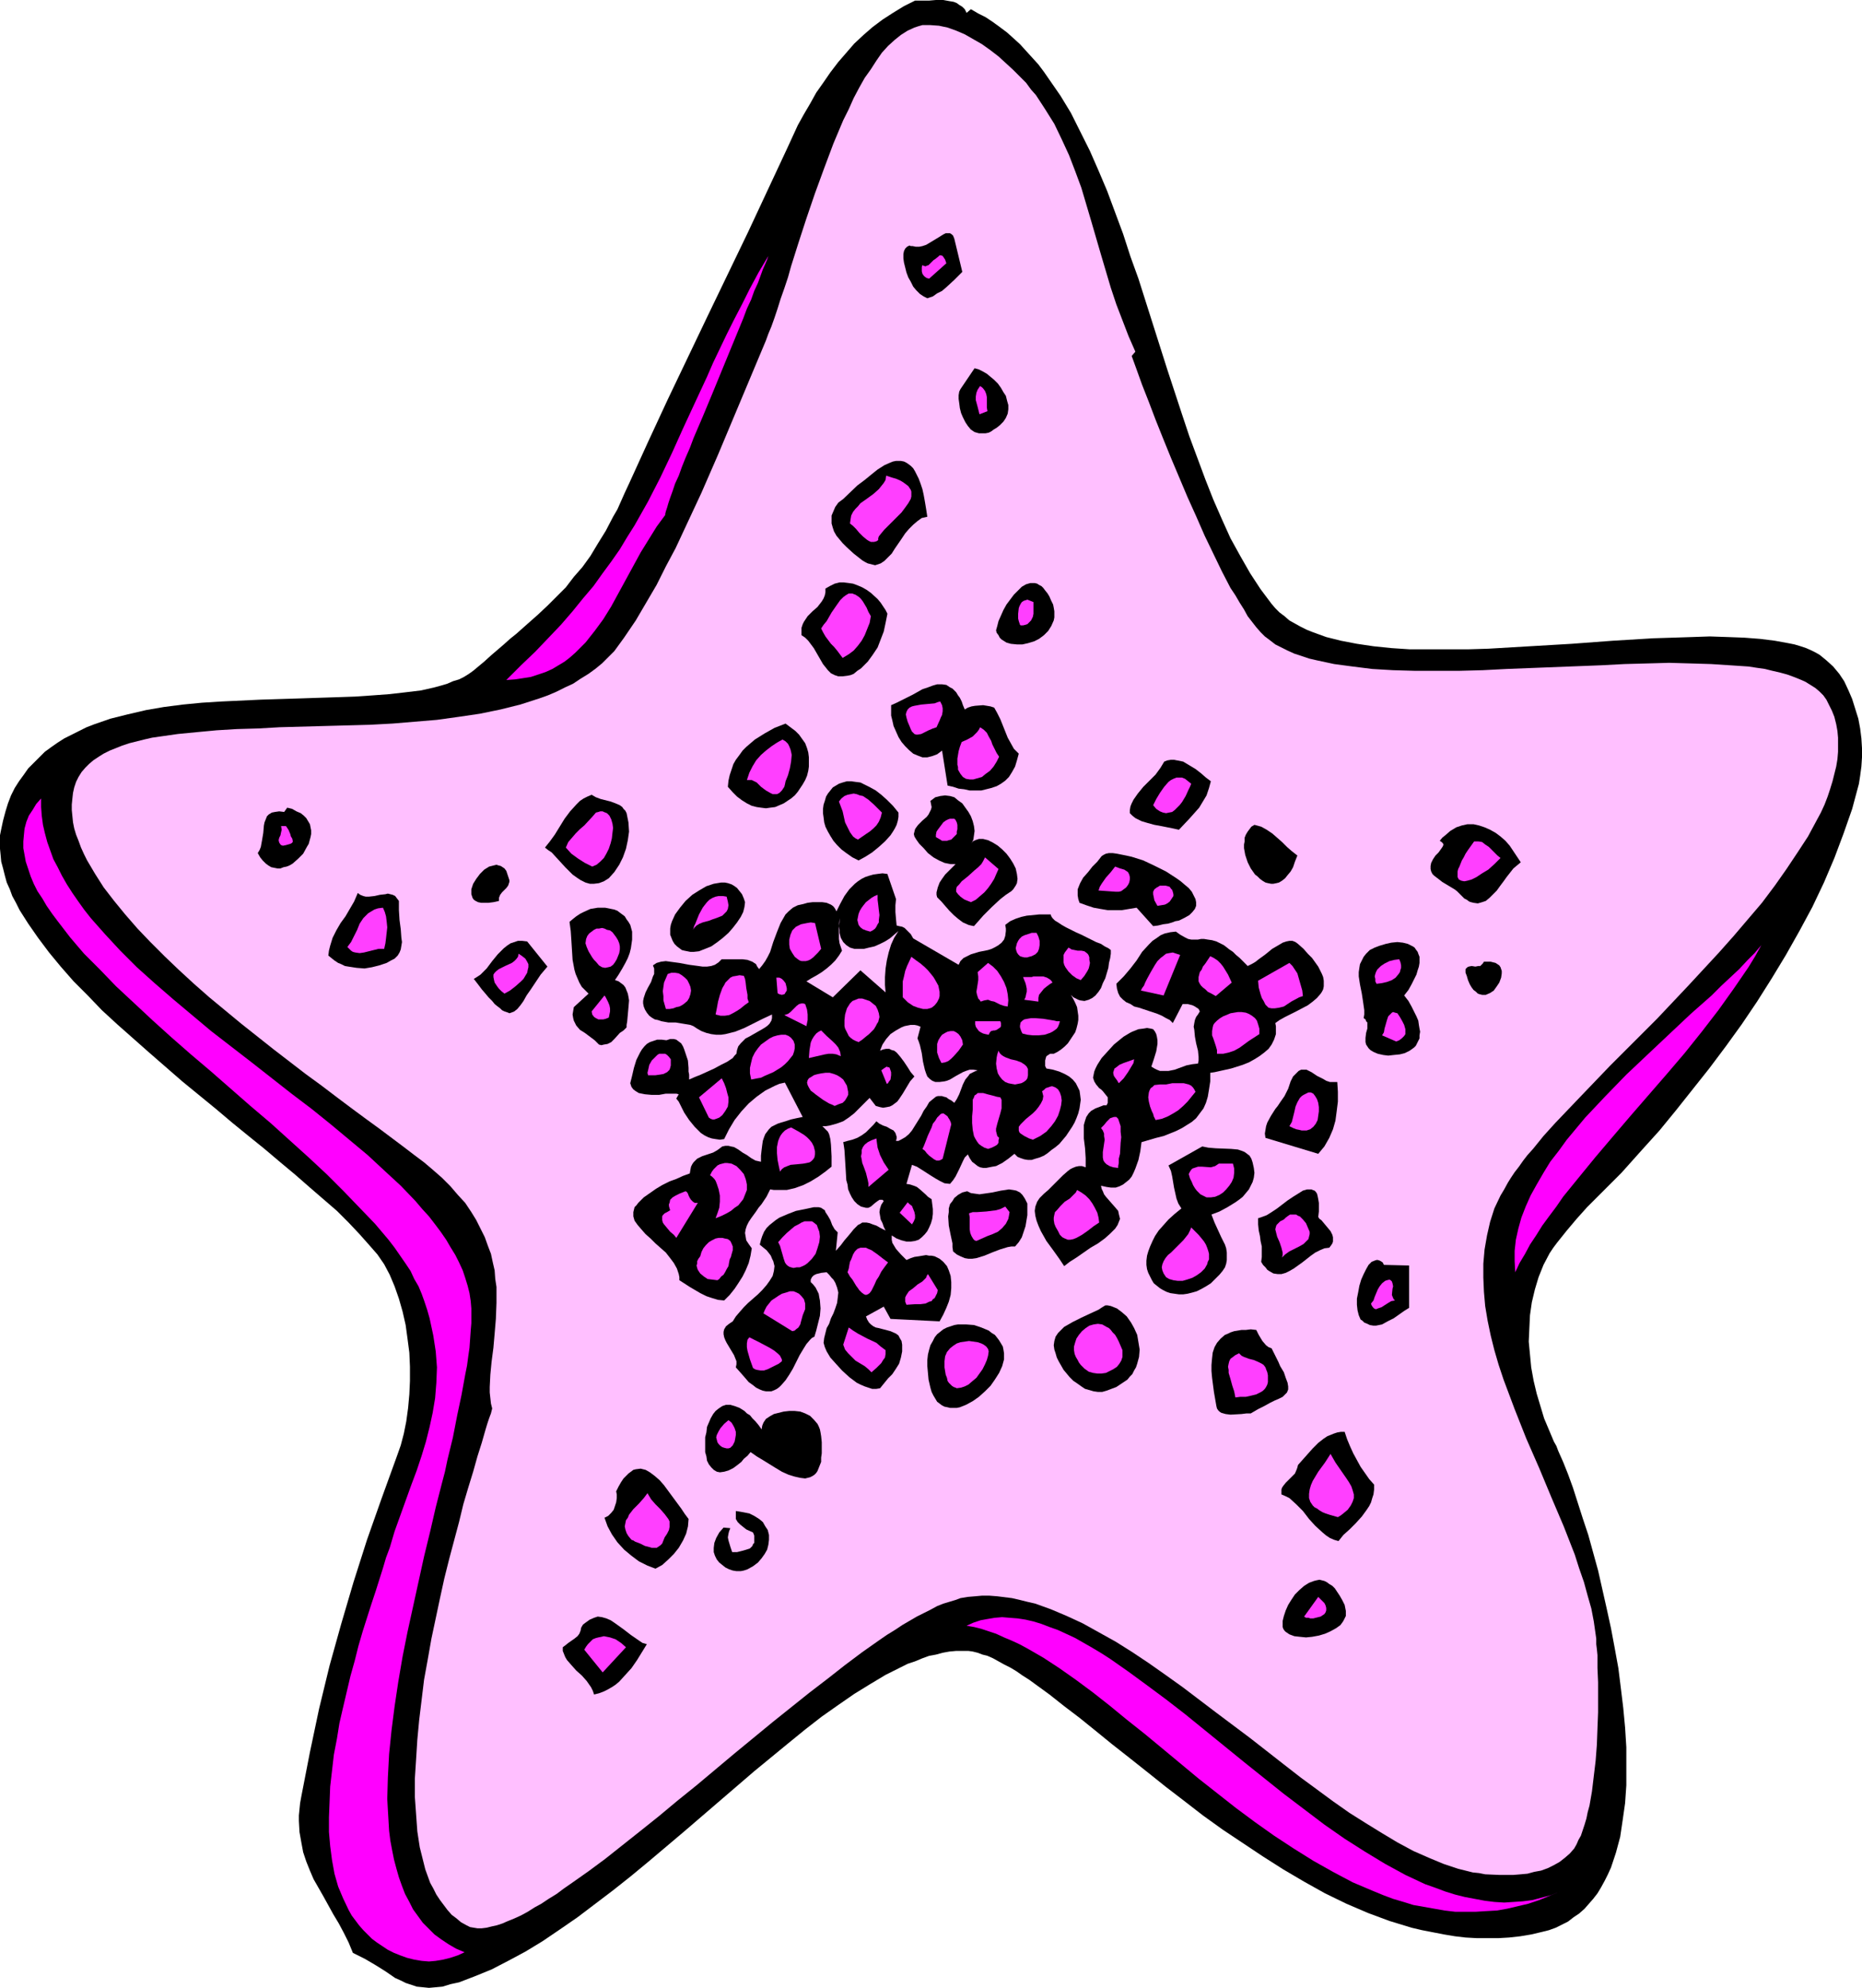 <?xml version="1.0" encoding="UTF-8" standalone="no"?>
<svg
   version="1.0"
   width="129.724mm"
   height="138.484mm"
   id="svg128"
   sodipodi:docname="Christmas Cookie 2.wmf"
   xmlns:inkscape="http://www.inkscape.org/namespaces/inkscape"
   xmlns:sodipodi="http://sodipodi.sourceforge.net/DTD/sodipodi-0.dtd"
   xmlns="http://www.w3.org/2000/svg"
   xmlns:svg="http://www.w3.org/2000/svg">
  <sodipodi:namedview
     id="namedview128"
     pagecolor="#ffffff"
     bordercolor="#000000"
     borderopacity="0.25"
     inkscape:showpageshadow="2"
     inkscape:pageopacity="0.0"
     inkscape:pagecheckerboard="0"
     inkscape:deskcolor="#d1d1d1"
     inkscape:document-units="mm" />
  <defs
     id="defs1">
    <pattern
       id="WMFhbasepattern"
       patternUnits="userSpaceOnUse"
       width="6"
       height="6"
       x="0"
       y="0" />
  </defs>
  <path
     style="fill:#000000;fill-opacity:1;fill-rule:evenodd;stroke:none"
     d="m 254.52,3.393 1.131,-0.97 1.939,1.131 1.939,0.97 1.939,1.293 1.778,1.293 1.939,1.454 1.616,1.454 1.778,1.616 1.616,1.778 1.616,1.778 1.616,1.778 1.454,1.939 1.454,2.101 2.909,4.201 2.747,4.525 2.424,4.848 2.586,5.171 2.262,5.171 2.262,5.333 2.101,5.656 2.101,5.656 1.939,5.979 2.101,5.817 7.595,23.916 3.878,11.796 1.939,5.817 2.101,5.656 2.101,5.656 2.101,5.333 2.262,5.171 2.262,5.009 2.586,4.686 2.586,4.525 2.747,4.201 1.454,1.939 1.454,1.939 0.97,1.131 1.131,1.131 1.293,0.97 1.293,1.131 1.454,0.808 1.454,0.808 1.616,0.808 1.616,0.646 1.778,0.646 1.778,0.646 3.878,0.97 4.202,0.808 4.363,0.646 4.686,0.485 4.848,0.323 h 5.01 5.01 5.333 l 5.333,-0.162 10.989,-0.646 10.989,-0.646 10.827,-0.808 5.333,-0.323 5.333,-0.323 5.171,-0.162 5.01,-0.162 4.686,-0.162 4.686,0.162 4.363,0.162 4.202,0.323 3.878,0.485 1.778,0.323 1.778,0.323 1.616,0.323 1.616,0.485 1.454,0.485 1.454,0.646 0.97,0.485 1.131,0.646 1.778,1.454 1.778,1.616 1.616,1.939 1.293,1.939 1.131,2.424 0.97,2.262 0.808,2.586 0.808,2.586 0.485,2.586 0.323,2.586 0.162,2.586 v 2.424 l -0.162,2.424 -0.323,2.424 -0.323,2.101 -1.778,6.625 -2.262,6.464 -2.424,6.464 -2.747,6.464 -3.07,6.464 -3.394,6.302 -3.555,6.302 -3.717,6.141 -3.878,6.141 -4.04,5.979 -4.202,5.817 -4.363,5.817 -4.363,5.494 -4.363,5.494 -4.363,5.333 -4.525,5.009 -2.747,3.07 -2.747,3.07 -2.909,2.909 -6.141,6.141 -2.747,3.07 -2.586,3.07 -2.586,3.232 -0.97,1.293 -0.97,1.454 -1.616,3.07 -1.293,3.232 -0.97,3.232 -0.808,3.393 -0.485,3.393 -0.162,3.393 -0.162,3.555 0.323,3.393 0.323,3.393 0.646,3.555 0.808,3.393 0.97,3.232 0.97,3.232 1.293,3.07 1.293,3.07 0.646,1.131 0.485,1.293 0.646,1.454 0.646,1.454 1.293,3.232 1.293,3.555 1.293,4.04 1.293,4.04 1.454,4.363 1.293,4.686 1.293,4.686 1.131,5.009 1.131,5.009 1.131,5.171 0.97,5.171 0.97,5.333 0.646,5.171 0.646,5.333 0.485,5.171 0.323,5.171 v 5.009 5.009 l -0.323,4.686 -0.646,4.525 -0.646,4.363 -1.131,4.201 -0.646,1.939 -0.646,1.939 -0.808,1.778 -0.808,1.616 -0.97,1.778 -0.97,1.616 -1.131,1.454 -1.131,1.293 -1.131,1.293 -1.454,1.293 -1.454,0.97 -1.454,1.131 -1.616,0.808 -1.616,0.808 -1.778,0.646 -1.939,0.485 -2.747,0.646 -2.909,0.485 -2.909,0.323 -2.747,0.162 h -2.909 -2.909 l -2.909,-0.162 -2.747,-0.323 -2.909,-0.485 -5.818,-1.131 -2.747,-0.646 -5.818,-1.778 -5.656,-2.101 -5.656,-2.424 -5.656,-2.747 -5.494,-3.07 -5.494,-3.232 -5.333,-3.393 -5.333,-3.555 -5.333,-3.555 -5.171,-3.717 -5.01,-3.878 -4.848,-3.717 -4.848,-3.878 -4.686,-3.717 -4.525,-3.555 -4.363,-3.555 -4.202,-3.393 -4.04,-3.07 -3.878,-3.07 -3.555,-2.586 -1.778,-1.293 -1.778,-1.131 -1.616,-1.131 -1.616,-0.97 -1.616,-0.808 -1.454,-0.808 -1.454,-0.808 -1.454,-0.646 -1.293,-0.323 -1.293,-0.485 -1.293,-0.323 -1.131,-0.162 h -1.616 -1.616 l -1.778,0.162 -1.778,0.323 -1.778,0.485 -1.778,0.323 -1.778,0.646 -1.939,0.808 -1.939,0.646 -1.939,0.97 -3.878,1.939 -4.04,2.424 -4.202,2.586 -4.202,2.909 -4.363,3.07 -4.363,3.393 -4.363,3.555 -4.525,3.717 -4.525,3.717 -9.211,7.918 -9.211,7.918 -9.373,7.918 -4.686,3.878 -4.686,3.717 -4.686,3.555 -4.686,3.555 -4.686,3.232 -4.525,3.07 -4.525,2.747 -4.525,2.424 -4.363,2.262 -4.363,1.778 -2.101,0.808 -2.101,0.808 -2.262,0.485 -2.101,0.646 -1.778,0.162 -1.778,0.162 -1.616,-0.162 -1.616,-0.162 -1.454,-0.485 -1.454,-0.485 -1.293,-0.646 -1.454,-0.646 -2.586,-1.778 -2.586,-1.616 -2.747,-1.616 -1.616,-0.808 -1.616,-0.808 -1.131,-2.747 -1.293,-2.586 -1.293,-2.424 -1.454,-2.424 -2.586,-4.686 -2.586,-4.525 -0.97,-2.262 -0.97,-2.424 -0.808,-2.424 -0.485,-2.586 -0.485,-2.747 -0.162,-2.909 v -1.454 l 0.162,-1.616 0.162,-1.616 0.323,-1.778 2.262,-11.635 2.424,-11.473 2.747,-11.312 3.07,-10.988 3.232,-10.988 3.555,-11.15 3.878,-10.988 4.04,-11.15 0.97,-2.747 0.808,-3.07 0.646,-3.232 0.485,-3.555 0.323,-3.555 0.162,-3.555 v -3.717 l -0.162,-3.717 -0.485,-3.717 -0.485,-3.555 -0.808,-3.555 -0.97,-3.393 -1.131,-3.232 -1.293,-3.07 -1.454,-2.747 -1.778,-2.586 -1.131,-1.293 -1.131,-1.293 -2.586,-2.909 -2.747,-2.909 -3.07,-3.07 -3.555,-3.07 -3.555,-3.07 -3.878,-3.393 -3.878,-3.232 -4.202,-3.555 -4.202,-3.393 -4.363,-3.555 -4.202,-3.555 -8.888,-7.272 -8.726,-7.595 -4.202,-3.717 -4.202,-3.717 -4.04,-3.717 -3.717,-3.878 -3.717,-3.717 -3.394,-3.878 -3.07,-3.717 -2.909,-3.878 L 7.434,243.199 5.171,239.644 4.202,237.705 3.232,235.927 2.586,234.15 1.778,232.372 1.293,230.595 0.808,228.655 0.323,226.878 0.162,225.1 0,223.484 v -1.778 -1.778 l 0.323,-1.616 0.485,-2.262 0.646,-2.424 0.646,-2.101 0.808,-2.101 0.97,-1.939 1.131,-1.778 1.293,-1.778 1.131,-1.616 1.454,-1.454 1.454,-1.454 1.454,-1.454 1.778,-1.293 1.616,-1.131 1.778,-1.131 3.878,-1.939 1.939,-0.97 2.101,-0.808 4.202,-1.454 4.525,-1.131 4.848,-1.131 4.686,-0.808 5.01,-0.646 5.01,-0.485 5.171,-0.323 10.342,-0.485 5.171,-0.162 5.171,-0.162 4.848,-0.162 5.01,-0.162 4.686,-0.162 4.686,-0.323 4.363,-0.323 4.202,-0.485 4.04,-0.485 3.555,-0.808 1.778,-0.485 1.616,-0.485 1.454,-0.646 1.616,-0.485 1.293,-0.646 1.293,-0.808 1.131,-0.808 0.97,-0.808 1.939,-1.616 1.778,-1.616 3.394,-2.909 1.616,-1.454 1.616,-1.293 2.909,-2.586 2.747,-2.424 2.586,-2.424 2.424,-2.424 2.424,-2.424 2.101,-2.747 2.262,-2.586 2.101,-2.909 1.939,-3.232 2.101,-3.393 1.939,-3.717 1.131,-1.939 1.939,-4.363 1.131,-2.424 5.01,-10.988 5.171,-11.15 10.504,-21.977 10.666,-22.138 10.342,-22.138 2.747,-5.979 1.616,-2.909 1.616,-2.747 1.616,-2.909 1.939,-2.747 1.778,-2.586 2.101,-2.747 2.101,-2.424 2.101,-2.424 2.424,-2.262 2.424,-2.101 2.586,-1.939 2.747,-1.778 2.909,-1.778 2.909,-1.454 h 1.778 1.939 L 246.44,0 h 1.939 l 1.778,0.323 0.97,0.162 0.808,0.323 0.646,0.485 0.808,0.485 0.646,0.646 z"
     id="path1" />
  <path
     style="fill:#ffbfff;fill-opacity:1;fill-rule:evenodd;stroke:none"
     d="m 298.96,92.593 -0.97,1.131 0.646,1.778 0.646,1.778 1.454,4.04 1.778,4.525 1.778,4.686 1.939,4.848 2.101,5.171 4.363,10.342 2.262,5.009 2.262,5.171 2.262,4.686 2.262,4.686 2.262,4.363 1.293,1.939 1.131,1.939 1.131,1.778 0.97,1.778 1.131,1.454 1.131,1.454 1.131,1.293 1.131,1.131 1.293,0.97 1.454,1.131 1.616,0.808 1.616,0.808 1.778,0.808 1.939,0.646 1.939,0.646 2.101,0.485 2.262,0.485 2.262,0.485 2.424,0.323 2.424,0.323 5.171,0.646 5.494,0.323 5.656,0.162 h 5.818 5.979 l 6.141,-0.162 6.302,-0.323 12.443,-0.485 12.443,-0.485 6.141,-0.323 5.979,-0.162 5.818,-0.162 5.656,0.162 5.333,0.162 5.01,0.323 2.424,0.162 2.424,0.162 2.101,0.323 2.262,0.323 1.939,0.485 2.101,0.485 1.778,0.485 1.778,0.646 1.616,0.646 1.454,0.646 1.293,0.808 1.293,0.808 1.131,0.97 0.97,0.97 0.808,1.131 0.646,1.293 0.808,1.616 0.646,1.616 0.485,1.939 0.323,1.778 0.162,1.778 v 1.778 1.939 l -0.162,1.939 -0.323,1.939 -0.485,1.939 -0.485,1.939 -0.646,2.101 -0.646,1.939 -0.808,2.101 -0.97,2.101 -1.131,2.101 -2.262,4.201 -2.747,4.201 -2.909,4.363 -3.07,4.363 -3.394,4.525 -3.717,4.363 -3.717,4.363 -3.878,4.363 -8.08,8.726 -8.242,8.726 -8.242,8.241 -4.04,4.04 -3.878,4.04 -3.717,3.878 -3.555,3.717 -3.394,3.555 -3.07,3.393 -2.747,3.393 -1.454,1.616 -1.131,1.454 -1.131,1.616 -1.131,1.454 -0.97,1.454 -0.808,1.293 -0.97,1.778 -0.97,1.616 -1.616,3.393 -1.131,3.555 -0.808,3.555 -0.646,3.717 -0.323,3.717 v 3.717 l 0.162,3.717 0.323,3.717 0.646,3.878 0.808,3.878 0.97,3.878 1.131,3.878 1.293,3.878 1.454,3.878 1.454,3.878 3.07,7.757 3.394,7.757 3.232,7.757 3.232,7.595 1.454,3.717 1.454,3.717 1.131,3.555 1.293,3.717 0.97,3.555 0.97,3.393 0.646,3.393 0.485,3.393 0.162,1.131 v 1.454 l 0.162,1.293 0.162,1.616 v 3.393 l 0.162,3.717 v 3.878 4.04 l -0.162,4.201 -0.162,4.363 -0.323,4.201 -0.485,4.04 -0.485,4.04 -0.646,3.717 -0.485,1.778 -0.323,1.616 -0.485,1.616 -0.485,1.454 -0.485,1.454 -0.646,1.131 -0.485,1.131 -0.646,1.131 -1.131,1.293 -1.293,1.131 -1.454,1.131 -1.454,0.808 -1.616,0.808 -1.778,0.646 -1.778,0.323 -1.778,0.485 -1.778,0.162 -1.939,0.162 h -3.717 l -3.717,-0.162 -1.616,-0.323 -1.616,-0.162 -1.939,-0.485 -1.939,-0.485 -3.878,-1.293 -3.878,-1.616 -4.04,-1.778 -4.202,-2.262 -4.04,-2.424 -4.202,-2.586 -4.363,-2.747 -4.363,-3.07 -8.565,-6.302 -4.363,-3.393 -8.888,-6.949 -9.05,-6.787 -8.726,-6.625 -4.525,-3.232 -4.363,-3.07 -4.363,-2.909 -4.363,-2.747 -4.363,-2.424 -4.363,-2.424 -4.202,-1.939 -4.202,-1.778 -4.04,-1.454 -2.101,-0.485 -1.939,-0.485 -2.101,-0.485 -3.878,-0.485 -2.101,-0.162 h -1.939 l -1.778,0.162 -1.939,0.162 -1.939,0.323 -1.293,0.485 -1.616,0.485 -1.616,0.485 -1.616,0.646 -1.778,0.97 -1.616,0.808 -1.939,0.97 -1.939,1.131 -1.939,1.131 -1.939,1.293 -2.101,1.293 -2.101,1.454 -4.363,3.07 -4.525,3.393 -4.525,3.555 -4.848,3.717 -4.848,3.878 -4.848,3.878 -10.019,8.241 -5.01,4.201 -5.01,4.201 -5.01,4.04 -4.848,4.04 -4.848,3.878 -4.686,3.717 -4.686,3.717 -4.363,3.232 -4.363,3.07 -2.101,1.454 -1.939,1.454 -2.101,1.293 -1.939,1.293 -1.778,0.97 -1.778,1.131 -1.778,0.97 -1.778,0.808 -1.616,0.646 -1.454,0.646 -1.454,0.485 -1.454,0.323 -1.293,0.323 -1.293,0.162 h -1.131 l -0.97,-0.162 -0.97,-0.162 -0.97,-0.485 -1.454,-0.808 -1.131,-0.97 -1.293,-0.97 -1.131,-1.293 -0.97,-1.293 -0.97,-1.293 -0.97,-1.454 -0.808,-1.616 -0.808,-1.454 -0.646,-1.778 -0.646,-1.778 -0.97,-3.878 -0.485,-1.939 -0.646,-4.201 -0.323,-4.525 -0.323,-4.525 v -4.848 l 0.323,-5.009 0.323,-5.171 0.485,-5.171 0.646,-5.333 0.646,-5.333 0.97,-5.333 0.97,-5.494 2.262,-10.665 1.131,-5.171 1.293,-5.171 1.293,-4.848 1.293,-4.848 1.131,-4.686 1.293,-4.363 1.293,-4.201 1.131,-4.04 1.131,-3.555 0.97,-3.393 0.485,-1.616 0.485,-1.454 0.485,-1.293 0.323,-1.293 -0.323,-1.293 -0.162,-1.454 -0.162,-1.454 v -1.454 l 0.162,-3.232 0.323,-3.393 0.485,-3.717 0.323,-3.717 0.323,-3.878 0.162,-4.201 v -4.201 l -0.323,-2.101 -0.162,-2.262 -0.485,-2.101 -0.485,-2.262 -0.808,-2.101 -0.808,-2.262 -1.131,-2.262 -1.131,-2.262 -1.293,-2.101 -1.616,-2.424 -1.939,-2.101 -1.939,-2.262 -2.262,-2.262 -2.586,-2.262 -2.101,-1.778 -1.293,-0.97 -1.293,-0.97 -2.747,-2.101 -3.232,-2.424 -3.232,-2.424 -3.555,-2.586 -3.717,-2.747 -3.878,-2.909 -4.04,-3.07 -4.202,-3.07 -4.202,-3.232 -4.202,-3.232 -8.565,-6.787 -8.403,-6.949 -4.04,-3.555 -4.04,-3.717 -3.717,-3.555 -3.717,-3.717 -3.394,-3.555 -3.232,-3.717 -2.909,-3.555 -2.747,-3.555 -2.262,-3.555 -2.101,-3.555 -0.808,-1.616 -0.808,-1.778 -0.646,-1.778 -0.646,-1.616 -0.485,-1.616 -0.323,-1.616 -0.162,-1.616 -0.162,-1.616 v -1.454 l 0.162,-1.616 0.162,-1.454 0.323,-1.454 0.485,-1.454 0.646,-1.293 0.808,-1.293 0.97,-1.131 0.97,-0.97 1.131,-0.97 1.454,-0.97 1.293,-0.808 1.616,-0.808 1.616,-0.646 1.616,-0.646 1.939,-0.646 3.878,-0.97 2.101,-0.485 2.262,-0.323 4.525,-0.646 5.01,-0.485 5.171,-0.485 5.333,-0.323 5.656,-0.162 5.656,-0.323 11.797,-0.323 11.958,-0.323 5.979,-0.323 5.818,-0.485 5.818,-0.485 5.818,-0.808 5.494,-0.808 5.494,-1.131 5.171,-1.293 5.01,-1.616 2.262,-0.808 2.262,-0.97 2.262,-1.131 2.101,-0.97 1.939,-1.293 2.101,-1.293 1.778,-1.293 1.778,-1.454 1.616,-1.616 1.616,-1.616 1.293,-1.778 1.293,-1.778 3.07,-4.525 2.747,-4.686 2.747,-4.686 2.424,-4.848 2.586,-4.848 2.262,-4.848 4.525,-9.696 4.363,-10.019 4.202,-10.019 8.403,-20.038 0.646,-1.778 0.808,-1.939 0.808,-2.262 0.808,-2.424 0.808,-2.586 0.97,-2.747 0.97,-2.909 0.808,-2.909 0.97,-3.07 0.97,-3.07 2.101,-6.464 2.262,-6.625 2.424,-6.625 2.424,-6.464 1.293,-3.07 1.293,-3.07 1.454,-2.909 1.293,-2.909 1.454,-2.747 1.454,-2.586 1.616,-2.262 1.454,-2.262 1.454,-2.101 1.616,-1.778 1.778,-1.616 1.616,-1.293 1.778,-1.131 1.778,-0.808 0.97,-0.323 1.131,-0.323 h 0.97 1.131 l 2.262,0.162 2.262,0.485 2.262,0.808 2.262,0.97 2.262,1.293 2.262,1.293 2.262,1.616 2.101,1.616 1.939,1.778 1.939,1.778 1.778,1.778 1.616,1.616 1.293,1.778 1.293,1.454 2.424,3.717 2.424,3.878 1.939,4.04 1.939,4.201 1.616,4.201 1.616,4.363 1.293,4.363 1.293,4.363 2.586,8.888 2.586,8.726 1.454,4.363 1.616,4.201 1.616,4.201 z"
     id="path2" />
  <path
     style="fill:#000000;fill-opacity:1;fill-rule:evenodd;stroke:none"
     d="m 253.389,71.586 -2.101,2.101 -2.101,1.939 -1.131,0.97 -1.293,0.646 -1.131,0.808 -1.454,0.485 -0.97,-0.485 -0.97,-0.646 -0.97,-0.97 -0.808,-0.97 -0.646,-1.293 -0.646,-1.131 -0.485,-1.293 -0.323,-1.293 -0.323,-1.293 -0.162,-1.131 V 66.9 l 0.162,-0.808 0.323,-0.646 0.485,-0.485 0.646,-0.323 0.323,0.162 h 0.485 l 0.808,0.162 h 0.97 l 0.808,-0.162 0.97,-0.323 1.616,-0.97 1.616,-0.97 1.293,-0.808 0.646,-0.323 h 0.646 0.485 l 0.485,0.323 0.323,0.323 0.323,0.808 z"
     id="path3" />
  <path
     style="fill:#ff00ff;fill-opacity:1;fill-rule:evenodd;stroke:none"
     d="m 202.323,67.385 -0.323,0.97 -0.485,1.131 -0.646,1.454 -0.646,1.778 -0.646,1.778 -0.97,2.101 -0.808,2.262 -1.131,2.424 -0.97,2.586 -1.131,2.747 -2.262,5.494 -4.848,11.796 -2.424,5.817 -2.424,5.656 -0.97,2.586 -1.131,2.586 -0.97,2.424 -0.808,2.262 -0.97,2.101 -0.646,1.939 -0.646,1.778 -0.485,1.454 -0.323,1.131 -0.323,0.97 -0.162,0.646 v 0.323 l -2.262,3.07 -2.101,3.393 -2.101,3.393 -1.939,3.555 -1.939,3.555 -1.939,3.555 -1.939,3.555 -2.101,3.393 -2.262,3.07 -2.424,3.07 -1.293,1.293 -1.293,1.293 -1.454,1.293 -1.454,1.131 -1.616,0.97 -1.616,0.97 -1.778,0.808 -1.939,0.646 -1.939,0.646 -2.101,0.323 -2.101,0.323 -2.262,0.162 3.878,-3.878 3.717,-3.555 3.555,-3.717 3.232,-3.393 3.07,-3.555 2.747,-3.393 2.747,-3.232 2.424,-3.393 2.262,-3.07 2.262,-3.232 1.939,-3.232 1.939,-3.07 3.555,-6.302 3.232,-6.302 3.07,-6.464 2.909,-6.464 3.07,-6.625 3.232,-6.949 1.616,-3.717 1.778,-3.717 1.778,-3.717 1.939,-3.878 2.101,-4.04 2.101,-4.201 2.262,-4.201 z"
     id="path4" />
  <path
     style="fill:#ff3fff;fill-opacity:1;fill-rule:evenodd;stroke:none"
     d="m 244.662,73.364 -0.646,-0.162 -0.485,-0.323 -0.323,-0.323 -0.323,-0.485 -0.162,-0.646 v -0.485 -0.646 l 0.162,-0.485 0.323,0.162 0.485,0.162 0.323,-0.162 0.485,-0.162 0.808,-0.808 0.485,-0.485 0.485,-0.323 0.808,-0.646 0.323,-0.323 h 0.323 l 0.485,0.162 0.323,0.485 0.323,0.485 0.323,0.97 z"
     id="path5" />
  <path
     style="fill:#000000;fill-opacity:1;fill-rule:evenodd;stroke:none"
     d="m 256.621,96.956 1.131,0.323 0.97,0.485 1.131,0.646 0.97,0.808 0.97,0.808 0.97,0.97 0.808,1.131 0.646,1.131 0.646,0.97 0.323,1.293 0.323,1.131 v 1.131 l -0.162,1.131 -0.485,1.131 -0.646,0.97 -0.97,0.97 -0.808,0.646 -0.808,0.485 -0.646,0.485 -0.646,0.323 -0.808,0.162 h -0.646 -0.485 -0.646 l -1.131,-0.323 -0.97,-0.646 -0.808,-0.97 -0.646,-0.97 -0.646,-1.293 -0.485,-1.131 -0.323,-1.293 -0.162,-1.293 -0.162,-1.131 v -0.97 l 0.162,-0.97 0.323,-0.646 z"
     id="path6" />
  <path
     style="fill:#ff3fff;fill-opacity:1;fill-rule:evenodd;stroke:none"
     d="m 260.014,108.268 -2.101,0.808 -0.485,-1.939 -0.485,-1.778 v -0.97 l 0.162,-0.97 0.323,-0.808 0.646,-0.97 0.485,0.323 0.323,0.323 0.485,0.646 0.323,0.808 0.162,0.808 v 1.778 0.97 z"
     id="path7" />
  <path
     style="fill:#000000;fill-opacity:1;fill-rule:evenodd;stroke:none"
     d="m 244.177,136.062 -1.454,0.323 -1.131,0.808 -1.131,0.97 -1.131,1.131 -0.97,1.131 -0.97,1.454 -1.778,2.586 -0.808,1.293 -0.97,0.97 -0.97,0.97 -0.97,0.646 -0.97,0.323 -0.485,0.162 -0.646,-0.162 -0.646,-0.162 -0.646,-0.162 -0.646,-0.323 -0.808,-0.485 -2.262,-1.778 -1.939,-1.778 -0.97,-0.97 -0.808,-0.97 -0.808,-0.97 -0.646,-1.131 -0.323,-0.97 -0.323,-1.131 v -1.131 -0.97 l 0.485,-1.131 0.485,-1.131 0.808,-1.131 1.293,-0.97 3.717,-3.555 1.939,-1.454 1.778,-1.454 1.616,-1.293 1.778,-1.131 1.454,-0.646 0.808,-0.323 0.808,-0.162 h 0.646 0.646 l 0.808,0.162 0.646,0.323 0.485,0.323 0.646,0.485 0.646,0.646 0.485,0.808 0.485,0.97 0.485,0.97 0.485,1.293 0.485,1.454 0.323,1.454 0.323,1.778 0.323,1.939 z"
     id="path8" />
  <path
     style="fill:#ff3fff;fill-opacity:1;fill-rule:evenodd;stroke:none"
     d="m 231.249,142.203 -0.485,0.323 -0.646,0.162 h -0.485 -0.323 l -0.646,-0.323 -0.485,-0.323 -0.97,-0.808 -0.97,-0.97 -0.808,-0.97 -0.808,-0.808 -0.808,-0.646 0.162,-1.131 0.162,-0.97 0.485,-0.97 0.646,-0.808 0.646,-0.646 0.646,-0.808 1.616,-1.131 1.778,-1.293 1.454,-1.293 0.646,-0.808 0.646,-0.808 0.485,-0.808 0.162,-1.131 1.454,0.485 1.131,0.323 1.131,0.485 0.808,0.485 0.646,0.485 0.646,0.485 0.323,0.485 0.323,0.485 0.162,0.485 v 0.646 0.646 l -0.162,0.646 -0.646,1.131 -0.808,1.131 -0.97,1.293 -1.131,1.131 -2.262,2.262 -1.131,1.131 -0.808,0.97 -0.646,0.808 -0.162,0.485 z"
     id="path9" />
  <path
     style="fill:#000000;fill-opacity:1;fill-rule:evenodd;stroke:none"
     d="m 233.673,161.594 -0.485,2.424 -0.485,2.262 -0.808,2.101 -0.808,2.101 -1.293,1.939 -1.293,1.778 -1.778,1.778 -0.97,0.646 -0.97,0.808 -0.808,0.323 -0.808,0.162 -1.293,0.162 h -1.131 l -0.97,-0.323 -0.97,-0.485 -0.808,-0.808 -0.646,-0.808 -0.646,-0.808 -2.424,-4.201 -1.454,-1.939 -0.808,-0.808 -0.97,-0.646 v -0.97 -0.97 l 0.323,-0.97 0.323,-0.646 0.97,-1.454 1.293,-1.293 1.293,-1.131 1.131,-1.454 0.485,-0.808 0.323,-0.808 0.162,-0.808 v -0.97 l 1.131,-0.646 1.293,-0.646 1.293,-0.323 h 1.131 l 1.293,0.162 1.131,0.162 1.293,0.485 1.131,0.485 1.131,0.646 1.131,0.808 1.778,1.616 0.808,0.97 0.646,0.97 0.646,0.97 z"
     id="path10" />
  <path
     style="fill:#ff3fff;fill-opacity:1;fill-rule:evenodd;stroke:none"
     d="m 229.31,162.24 -0.323,1.778 -0.646,1.616 -0.646,1.616 -0.808,1.454 -0.97,1.293 -1.131,1.293 -1.293,0.97 -1.616,0.97 -1.454,-1.939 -0.808,-0.97 -0.808,-0.808 -1.454,-1.939 -0.646,-1.131 -0.485,-0.97 0.646,-0.97 0.808,-0.97 1.293,-2.262 1.454,-2.101 0.808,-1.131 0.808,-0.808 0.646,-0.485 0.808,-0.485 h 0.97 l 0.323,0.162 0.485,0.162 0.485,0.323 0.485,0.323 0.485,0.485 0.485,0.646 0.485,0.808 0.485,0.808 0.485,1.131 z"
     id="path11" />
  <path
     style="fill:#000000;fill-opacity:1;fill-rule:evenodd;stroke:none"
     d="m 262.276,165.957 0.323,-1.131 0.323,-1.293 0.646,-1.454 0.646,-1.454 0.808,-1.454 0.97,-1.293 0.97,-1.293 1.131,-1.131 0.97,-0.97 1.131,-0.646 1.131,-0.323 h 0.646 0.485 l 0.646,0.162 0.485,0.323 0.646,0.323 0.485,0.485 0.485,0.646 0.646,0.808 0.485,0.808 0.485,1.131 0.485,0.97 0.162,0.808 0.162,0.97 v 0.808 0.808 l -0.162,0.808 -0.646,1.454 -0.808,1.293 -1.131,1.131 -1.293,0.97 -1.293,0.646 -1.616,0.485 -1.454,0.323 h -1.454 l -1.616,-0.162 -1.131,-0.323 -1.293,-0.808 -0.485,-0.485 -0.323,-0.646 -0.485,-0.646 z"
     id="path12" />
  <path
     style="fill:#ff3fff;fill-opacity:1;fill-rule:evenodd;stroke:none"
     d="m 272.134,158.524 v 2.101 0.97 l -0.162,0.808 -0.485,0.97 -0.646,0.646 -0.323,0.323 -0.485,0.162 -0.646,0.162 h -0.646 l -0.162,-0.162 -0.162,-0.485 -0.162,-0.485 -0.162,-0.646 v -1.293 l 0.162,-1.454 0.162,-0.485 0.323,-0.646 0.323,-0.485 0.485,-0.323 0.485,-0.162 0.485,-0.162 0.808,0.323 z"
     id="path13" />
  <path
     style="fill:#000000;fill-opacity:1;fill-rule:evenodd;stroke:none"
     d="m 254.035,186.803 0.808,-0.485 0.97,-0.323 0.97,-0.162 2.101,-0.162 0.97,0.162 0.97,0.162 0.97,0.323 0.808,1.454 0.808,1.616 1.293,3.232 0.646,1.616 0.808,1.454 0.808,1.454 1.293,1.293 -0.485,1.778 -0.485,1.616 -0.808,1.454 -0.808,1.293 -0.97,0.97 -1.131,0.808 -1.131,0.646 -1.454,0.485 -1.293,0.323 -1.293,0.323 h -1.616 -1.454 l -1.454,-0.323 -1.454,-0.162 -1.454,-0.485 -1.454,-0.323 -1.454,-9.211 -0.646,0.485 -0.646,0.485 -1.293,0.485 -1.293,0.323 h -1.293 l -1.293,-0.485 -1.131,-0.485 -1.131,-0.97 -0.97,-0.97 -0.97,-1.131 -0.808,-1.293 -0.646,-1.454 -0.646,-1.454 -0.323,-1.454 -0.323,-1.293 v -1.454 -1.293 l 1.454,-0.646 1.293,-0.646 2.909,-1.454 2.586,-1.454 1.454,-0.485 1.293,-0.485 1.131,-0.323 h 1.293 l 1.131,0.162 0.97,0.646 0.646,0.323 0.485,0.485 0.485,0.485 0.485,0.808 0.485,0.646 0.485,0.97 0.323,0.97 z"
     id="path14" />
  <path
     style="fill:#ff3fff;fill-opacity:1;fill-rule:evenodd;stroke:none"
     d="m 247.571,184.702 0.485,0.97 0.162,0.808 v 0.808 l -0.162,0.97 -0.323,0.646 -0.323,0.808 -0.808,1.778 -0.97,0.323 -1.131,0.485 -0.97,0.485 -0.97,0.485 -0.97,0.162 h -0.323 l -0.485,-0.162 -0.323,-0.323 -0.323,-0.323 -0.323,-0.646 -0.323,-0.808 -0.485,-1.131 -0.323,-1.131 -0.162,-0.808 0.162,-0.646 0.323,-0.646 0.485,-0.485 0.646,-0.323 0.646,-0.162 1.778,-0.323 1.778,-0.162 1.778,-0.162 0.808,-0.323 z"
     id="path15" />
  <path
     style="fill:#000000;fill-opacity:1;fill-rule:evenodd;stroke:none"
     d="m 191.657,207.163 0.162,-1.616 0.323,-1.454 0.485,-1.454 0.485,-1.454 0.646,-1.131 0.97,-1.293 0.808,-1.131 0.97,-0.97 1.131,-0.97 1.131,-0.97 2.586,-1.616 2.586,-1.454 2.909,-1.131 1.293,0.97 1.293,0.97 0.97,0.97 0.808,1.131 0.808,1.131 0.485,1.293 0.323,1.131 0.162,1.293 v 1.131 1.293 l -0.162,1.131 -0.323,1.293 -0.485,1.131 -0.646,1.131 -0.646,0.97 -0.646,0.97 -0.808,0.97 -0.97,0.808 -0.97,0.646 -0.97,0.646 -1.131,0.485 -1.131,0.485 -1.293,0.162 -1.131,0.162 -1.293,-0.162 -1.131,-0.162 -1.293,-0.323 -1.293,-0.646 -1.293,-0.808 -1.293,-0.97 -1.131,-1.131 z"
     id="path16" />
  <path
     style="fill:#ff3fff;fill-opacity:1;fill-rule:evenodd;stroke:none"
     d="m 206.525,207.163 -0.646,0.97 -0.646,0.646 -0.646,0.323 h -0.646 -0.485 l -0.646,-0.323 -1.131,-0.646 -1.293,-0.97 -1.131,-1.131 -0.646,-0.323 -0.646,-0.323 h -0.646 -0.646 l 0.646,-1.939 0.808,-1.616 0.97,-1.616 1.293,-1.454 1.293,-1.131 1.454,-1.131 1.454,-0.97 1.454,-0.808 0.808,0.485 0.646,0.646 0.323,0.646 0.323,0.808 0.162,0.646 0.162,0.808 -0.162,1.778 -0.323,1.778 -0.485,1.778 -0.646,1.616 -0.162,0.808 z"
     id="path17" />
  <path
     style="fill:#ff3fff;fill-opacity:1;fill-rule:evenodd;stroke:none"
     d="m 263.084,199.245 -0.646,1.293 -0.808,1.293 -0.97,1.131 -1.131,0.808 -0.97,0.808 -1.131,0.323 -1.131,0.323 h -0.97 l -0.97,-0.162 -0.808,-0.485 -0.646,-0.808 -0.646,-1.131 v -0.646 l -0.162,-0.646 v -0.808 -0.808 l 0.162,-0.97 0.162,-0.97 0.323,-1.131 0.485,-1.293 1.454,-0.646 1.454,-0.808 0.646,-0.646 0.485,-0.485 0.485,-0.646 0.323,-0.646 0.97,0.646 0.808,0.808 0.485,0.97 0.646,1.131 0.323,0.97 1.131,2.262 z"
     id="path18" />
  <path
     style="fill:#ff00ff;fill-opacity:1;fill-rule:evenodd;stroke:none"
     d="m 122.331,514.03 -1.778,0.808 -1.939,0.646 -1.939,0.485 -1.939,0.323 -1.778,0.162 -1.939,-0.162 -1.939,-0.323 -1.939,-0.485 -1.778,-0.646 -1.616,-0.646 -1.616,-0.808 -1.454,-0.97 -1.454,-0.97 -1.293,-0.97 -1.131,-1.131 -1.131,-1.131 -1.131,-1.293 -1.939,-2.586 -0.808,-1.454 -1.454,-3.07 -1.293,-3.07 -0.97,-3.393 -0.646,-3.555 -0.485,-3.717 -0.323,-3.717 v -3.878 l 0.162,-4.04 0.162,-4.04 0.485,-4.201 0.485,-4.201 0.808,-4.201 0.646,-4.04 0.97,-4.201 1.939,-8.241 1.131,-4.04 0.97,-3.878 1.131,-3.878 1.131,-3.555 1.131,-3.555 1.131,-3.393 0.97,-3.07 0.97,-3.07 0.808,-2.747 0.97,-2.586 1.293,-4.363 1.454,-4.04 1.454,-4.04 1.454,-4.04 1.454,-3.878 1.293,-3.878 1.131,-3.717 0.97,-3.878 0.808,-3.717 0.646,-3.878 0.323,-4.04 0.162,-4.04 -0.162,-2.101 -0.162,-2.101 -0.323,-2.101 -0.323,-2.101 -0.485,-2.262 -0.485,-2.262 -0.646,-2.262 -0.808,-2.424 -0.646,-1.778 -0.808,-1.939 -1.131,-1.939 -0.97,-2.101 -1.293,-1.939 -1.454,-2.101 -1.454,-2.101 -1.616,-2.101 -1.778,-2.101 -1.778,-2.101 -4.04,-4.201 -4.202,-4.363 -4.525,-4.525 -4.686,-4.363 -5.01,-4.525 -5.01,-4.525 -5.333,-4.525 -10.342,-9.049 -5.333,-4.525 -5.171,-4.525 -5.01,-4.525 -4.848,-4.525 -4.686,-4.363 -4.202,-4.363 -4.202,-4.201 -1.939,-2.262 -1.778,-2.101 -1.616,-2.101 -1.616,-2.101 -1.454,-1.939 -1.454,-2.101 -1.131,-1.939 L 9.858,234.634 8.888,232.695 8.08,230.756 7.434,228.817 6.787,226.878 6.464,225.1 6.141,223.323 v -1.778 l 0.162,-1.778 0.162,-1.616 0.485,-1.778 0.646,-1.616 0.97,-1.454 0.97,-1.616 1.293,-1.454 v 2.262 l 0.162,2.262 0.323,2.424 0.485,2.101 0.646,2.424 0.808,2.262 0.808,2.262 1.131,2.101 1.131,2.262 1.293,2.262 1.454,2.262 1.454,2.101 1.616,2.262 1.778,2.262 3.717,4.201 4.04,4.363 4.363,4.363 4.686,4.201 4.848,4.201 5.01,4.201 5.01,4.201 10.666,8.241 10.504,8.241 5.333,4.04 5.01,4.04 4.848,4.04 4.848,4.04 4.525,4.201 4.202,3.878 3.878,4.04 1.778,2.101 1.778,1.939 1.616,2.101 1.454,1.939 1.454,2.101 1.131,1.939 1.293,2.101 0.97,1.939 0.97,2.101 0.646,1.939 0.646,2.101 0.485,1.939 0.323,2.101 0.162,1.939 v 3.878 l -0.162,1.939 -0.162,2.262 -0.162,2.262 -0.323,2.262 -0.323,2.424 -0.485,2.424 -0.97,5.333 -1.131,5.333 -1.131,5.817 -1.454,5.979 -0.646,3.07 -0.808,3.07 -1.616,6.302 -1.454,6.302 -1.616,6.625 -2.909,13.251 -1.454,6.625 -1.293,6.464 -1.131,6.625 -0.97,6.464 -0.808,6.302 -0.646,6.302 -0.323,6.141 -0.162,5.656 0.162,2.909 0.162,2.747 0.162,2.747 0.323,2.586 0.485,2.586 0.485,2.424 0.646,2.424 0.646,2.262 0.808,2.262 0.808,2.101 1.131,2.101 0.97,1.939 1.293,1.778 1.293,1.778 1.616,1.616 1.454,1.454 1.778,1.293 1.939,1.293 1.939,1.131 z"
     id="path19" />
  <path
     style="fill:#000000;fill-opacity:1;fill-rule:evenodd;stroke:none"
     d="m 67.872,224.616 0.485,-0.808 0.323,-0.808 0.323,-1.778 0.323,-1.939 0.162,-1.939 0.162,-0.808 0.323,-0.808 0.323,-0.808 0.485,-0.485 0.808,-0.485 0.808,-0.162 1.131,-0.162 1.293,0.162 0.808,-1.131 1.293,0.323 1.131,0.646 1.131,0.485 0.808,0.646 0.646,0.646 0.485,0.808 0.485,0.808 0.162,0.808 0.162,0.808 v 0.97 l -0.162,0.808 -0.485,1.778 -0.485,0.808 -0.97,1.778 -1.293,1.293 -1.454,1.293 -0.808,0.485 -0.808,0.323 -0.808,0.162 -0.808,0.323 h -0.808 l -0.808,-0.162 -0.808,-0.162 -0.808,-0.485 -0.646,-0.485 -0.808,-0.808 -0.646,-0.808 z"
     id="path20" />
  <path
     style="fill:#000000;fill-opacity:1;fill-rule:evenodd;stroke:none"
     d="m 164.993,214.112 0.485,2.424 0.162,2.424 -0.323,2.262 -0.485,2.262 -0.808,2.262 -0.97,1.939 -1.293,1.939 -1.454,1.616 -1.293,0.808 -1.293,0.485 -1.293,0.162 h -1.131 l -1.131,-0.323 -1.293,-0.646 -0.97,-0.646 -1.131,-0.808 -1.939,-1.939 -1.778,-1.939 -1.778,-1.939 -0.97,-0.646 -0.808,-0.646 0.646,-0.808 0.646,-0.808 1.293,-1.778 1.293,-2.101 1.293,-2.101 1.454,-1.939 1.616,-1.778 0.97,-0.97 0.97,-0.646 0.97,-0.485 1.131,-0.485 1.131,0.646 1.293,0.485 1.293,0.323 1.293,0.323 1.293,0.485 1.131,0.485 0.646,0.485 0.323,0.485 0.485,0.485 z"
     id="path21" />
  <path
     style="fill:#000000;fill-opacity:1;fill-rule:evenodd;stroke:none"
     d="m 236.582,213.95 v 1.131 l -0.162,0.97 -0.323,1.131 -0.485,0.97 -0.485,0.808 -0.646,0.97 -1.454,1.616 -1.616,1.454 -1.778,1.454 -1.778,1.131 -1.778,0.97 -1.616,-0.808 -1.616,-1.131 -1.293,-0.97 -1.131,-1.131 -0.97,-1.131 -0.808,-1.293 -0.646,-1.131 -0.646,-1.293 -0.323,-1.131 -0.162,-1.293 -0.162,-1.131 v -1.131 l 0.162,-1.131 0.323,-0.97 0.323,-1.131 0.485,-0.808 0.646,-0.808 0.646,-0.808 0.808,-0.485 0.808,-0.485 0.97,-0.323 1.131,-0.323 h 1.131 l 1.131,0.162 1.293,0.162 1.293,0.646 1.293,0.646 1.454,0.808 1.454,1.131 1.454,1.293 1.616,1.616 z"
     id="path22" />
  <path
     style="fill:#000000;fill-opacity:1;fill-rule:evenodd;stroke:none"
     d="m 318.836,205.709 -0.485,1.778 -0.646,1.939 -0.97,1.616 -0.97,1.616 -1.293,1.454 -1.293,1.454 -2.747,2.909 -1.454,-0.323 -1.616,-0.323 -0.808,-0.162 -0.808,-0.162 -1.778,-0.323 -1.778,-0.485 -1.616,-0.485 -1.616,-0.808 -0.808,-0.646 -0.646,-0.646 V 213.304 l 0.162,-0.97 0.323,-0.808 0.485,-0.97 1.131,-1.616 1.454,-1.778 1.616,-1.616 1.616,-1.616 1.293,-1.778 0.485,-0.808 0.485,-0.808 0.808,-0.323 0.97,-0.162 h 0.808 l 0.808,0.162 0.808,0.162 0.808,0.162 1.616,0.97 1.616,0.97 1.454,1.131 1.293,1.131 z"
     id="path23" />
  <path
     style="fill:#ff3fff;fill-opacity:1;fill-rule:evenodd;stroke:none"
     d="m 76.922,220.737 0.162,0.646 v 0.323 l -0.323,0.323 -0.323,0.162 -1.131,0.323 -0.808,0.162 -0.485,-0.162 -0.162,-0.162 -0.323,-0.485 -0.162,-0.646 0.162,-0.646 0.323,-0.646 0.162,-0.808 0.162,-0.646 -0.162,-0.97 h 0.485 0.323 0.485 l 0.323,0.485 0.323,0.485 0.485,1.131 0.162,0.646 z"
     id="path24" />
  <path
     style="fill:#ff3fff;fill-opacity:1;fill-rule:evenodd;stroke:none"
     d="m 232.219,213.95 -0.323,1.293 -0.485,1.131 -0.646,0.97 -0.808,0.808 -0.97,0.808 -0.97,0.646 -2.101,1.454 -0.646,-0.323 -0.646,-0.485 -0.808,-1.131 -0.646,-1.293 -0.646,-1.293 -0.646,-2.909 -0.485,-1.293 -0.485,-1.293 0.646,-0.808 0.808,-0.646 0.808,-0.323 0.808,-0.162 0.808,-0.162 0.808,0.162 0.808,0.323 0.808,0.162 1.454,0.97 1.454,1.293 1.131,1.131 0.485,0.485 z"
     id="path25" />
  <path
     style="fill:#ff3fff;fill-opacity:1;fill-rule:evenodd;stroke:none"
     d="m 155.944,228.171 -1.939,-0.97 -1.778,-1.131 -1.778,-1.293 -1.454,-1.616 0.646,-1.454 0.97,-1.131 0.97,-1.131 1.131,-1.131 1.131,-0.97 2.101,-2.262 0.97,-1.131 0.646,-0.162 0.485,-0.162 h 0.646 l 0.323,0.162 0.808,0.323 0.646,0.646 0.485,0.97 0.323,1.131 0.162,1.131 -0.162,1.293 -0.162,1.454 -0.323,1.293 -0.485,1.454 -0.646,1.293 -0.646,1.131 -0.97,0.97 -0.97,0.808 z"
     id="path26" />
  <path
     style="fill:#ff3fff;fill-opacity:1;fill-rule:evenodd;stroke:none"
     d="m 313.665,206.355 -0.323,0.808 -0.323,0.646 -0.808,1.778 -0.97,1.616 -0.646,0.808 -0.646,0.646 -0.646,0.646 -0.646,0.485 -0.808,0.162 -0.808,0.162 -0.808,-0.162 -0.808,-0.323 -0.97,-0.646 -0.808,-0.97 0.808,-1.616 0.97,-1.616 1.131,-1.616 1.131,-1.293 0.646,-0.485 0.646,-0.323 0.808,-0.323 h 0.646 0.808 l 0.808,0.323 0.808,0.646 z"
     id="path27" />
  <path
     style="fill:#000000;fill-opacity:1;fill-rule:evenodd;stroke:none"
     d="m 255.813,222.03 0.323,-0.485 0.646,-0.323 0.485,-0.162 0.485,-0.162 h 1.131 l 1.293,0.323 1.293,0.646 1.293,0.808 1.131,0.97 1.131,1.131 0.97,1.293 0.808,1.293 0.646,1.293 0.323,1.454 0.162,1.293 -0.162,1.131 -0.323,0.646 -0.323,0.485 -0.323,0.485 -0.485,0.485 -1.454,0.97 -1.454,1.131 -2.262,2.101 -2.262,2.262 -1.131,1.293 -1.293,1.454 -0.808,-0.162 -0.646,-0.162 -1.454,-0.646 -1.293,-0.97 -1.131,-0.97 -1.131,-1.131 -1.131,-1.293 -0.97,-1.131 -1.131,-1.131 -0.162,-0.646 v -0.646 l 0.323,-1.293 0.485,-1.293 0.646,-0.97 0.808,-1.131 0.97,-0.97 1.778,-1.778 h -0.646 -0.646 l -0.808,-0.162 -0.808,-0.162 -1.454,-0.646 -1.454,-0.808 -1.454,-1.131 -1.131,-1.293 -1.131,-1.131 -0.808,-1.131 -0.485,-0.808 -0.162,-0.646 0.162,-0.646 0.162,-0.646 0.323,-0.485 0.485,-0.646 1.131,-1.131 1.131,-0.97 0.485,-0.646 0.323,-0.646 0.323,-0.646 0.162,-0.646 -0.162,-0.808 -0.162,-0.808 0.646,-0.485 0.646,-0.485 1.293,-0.323 1.293,-0.162 1.293,0.162 1.131,0.323 0.97,0.808 1.131,0.808 0.808,1.131 0.808,1.131 0.646,1.131 0.485,1.293 0.323,1.293 0.162,1.293 -0.162,1.131 -0.162,1.131 z"
     id="path28" />
  <path
     style="fill:#ff3fff;fill-opacity:1;fill-rule:evenodd;stroke:none"
     d="m 251.934,219.606 -0.97,0.97 -0.485,0.485 -0.646,0.162 -0.485,0.162 h -0.646 -0.646 l -0.485,-0.323 -1.131,-0.646 v -0.646 l 0.162,-0.808 0.323,-0.485 0.485,-0.646 0.97,-1.293 0.646,-0.485 0.646,-0.323 0.485,-0.162 h 0.646 0.485 l 0.323,0.323 0.323,0.646 0.162,0.646 v 1.131 l -0.162,0.646 z"
     id="path29" />
  <path
     style="fill:#000000;fill-opacity:1;fill-rule:evenodd;stroke:none"
     d="m 131.381,237.22 -1.454,0.323 -1.293,0.162 h -0.97 -0.97 l -0.808,-0.162 -0.646,-0.323 -0.485,-0.323 -0.323,-0.485 -0.162,-0.485 -0.162,-0.485 v -0.646 -0.646 l 0.485,-1.454 0.808,-1.293 0.97,-1.293 1.131,-1.131 1.293,-0.808 0.646,-0.162 0.646,-0.162 0.646,-0.162 0.485,0.162 0.646,0.162 0.485,0.323 0.485,0.323 0.485,0.646 0.323,0.97 0.323,0.97 0.162,0.485 v 0.485 l -0.323,0.97 -0.485,0.646 -1.131,1.131 -0.485,0.646 -0.323,0.808 v 0.485 z"
     id="path30" />
  <path
     style="fill:#000000;fill-opacity:1;fill-rule:evenodd;stroke:none"
     d="m 341.622,225.262 -0.646,1.616 -0.485,1.454 -0.646,1.131 -0.808,0.97 -0.646,0.808 -0.808,0.646 -0.808,0.485 -0.646,0.162 -0.808,0.162 h -0.646 l -0.808,-0.162 -0.646,-0.162 -0.808,-0.485 -0.646,-0.485 -0.646,-0.646 -0.646,-0.485 -1.131,-1.616 -0.808,-1.616 -0.646,-1.939 -0.323,-1.778 v -0.97 l 0.162,-0.808 v -0.97 l 0.323,-0.808 0.485,-0.808 0.485,-0.646 0.485,-0.646 0.808,-0.485 1.778,0.485 1.454,0.808 1.454,0.97 1.293,1.131 1.293,1.131 1.293,1.293 1.293,1.131 z"
     id="path31" />
  <path
     style="fill:#000000;fill-opacity:1;fill-rule:evenodd;stroke:none"
     d="m 105.04,237.22 v 1.293 1.131 l 0.162,2.586 0.323,2.424 0.162,2.262 0.162,1.131 -0.162,0.97 -0.162,0.97 -0.323,0.808 -0.485,0.808 -0.808,0.808 -0.97,0.485 -1.131,0.646 -1.939,0.646 -1.939,0.485 -1.939,0.323 -2.101,-0.162 -2.101,-0.323 -0.97,-0.162 -0.97,-0.485 -0.808,-0.323 -0.97,-0.646 -0.808,-0.646 -0.808,-0.646 0.162,-1.293 0.323,-1.293 0.646,-2.101 0.97,-1.939 1.131,-1.939 1.293,-1.778 1.131,-1.939 1.131,-1.939 0.97,-2.262 0.646,0.485 0.808,0.323 0.646,0.162 h 0.808 l 1.454,-0.162 1.454,-0.323 1.454,-0.162 0.646,-0.162 0.646,0.162 0.646,0.162 0.646,0.323 0.485,0.646 z"
     id="path32" />
  <path
     style="fill:#ff3fff;fill-opacity:1;fill-rule:evenodd;stroke:none"
     d="m 262.923,228.817 -0.646,1.454 -0.485,1.131 -0.808,1.293 -0.808,1.131 -0.97,1.131 -1.131,0.97 -1.131,0.97 -1.293,0.646 -0.808,-0.323 -0.808,-0.323 -0.485,-0.323 -0.646,-0.485 -0.323,-0.323 -0.323,-0.323 -0.485,-0.646 v -0.646 l 0.162,-0.646 0.646,-0.646 0.646,-0.808 0.808,-0.646 0.808,-0.646 1.778,-1.616 0.97,-0.808 0.808,-0.808 0.485,-0.808 0.485,-0.97 z"
     id="path33" />
  <path
     style="fill:#000000;fill-opacity:1;fill-rule:evenodd;stroke:none"
     d="m 400.444,227.039 -0.97,0.808 -0.97,0.808 -1.778,2.262 -0.808,1.131 -0.97,1.293 -0.808,1.131 -0.97,0.97 -0.97,0.97 -0.97,0.808 -0.97,0.323 -1.131,0.323 -1.131,-0.162 -0.646,-0.162 -0.485,-0.162 -0.646,-0.485 -0.646,-0.323 -0.646,-0.646 -0.646,-0.646 -0.646,-0.646 -0.646,-0.485 -1.616,-0.97 -1.616,-0.97 -1.454,-1.131 -0.646,-0.485 -0.485,-0.485 -0.323,-0.646 -0.162,-0.646 v -0.808 l 0.162,-0.808 0.485,-0.97 0.646,-0.97 0.323,-0.323 0.485,-0.485 0.808,-1.131 0.323,-0.485 0.162,-0.485 -0.162,-0.323 -0.162,-0.162 -0.162,-0.162 -0.485,-0.323 0.646,-0.808 0.808,-0.646 1.293,-1.131 1.616,-0.97 1.454,-0.485 1.454,-0.323 h 1.616 l 1.454,0.323 1.454,0.485 1.454,0.646 1.454,0.808 1.293,0.97 1.293,1.131 1.131,1.293 0.97,1.454 0.97,1.454 z"
     id="path34" />
  <path
     style="fill:#000000;fill-opacity:1;fill-rule:evenodd;stroke:none"
     d="m 303.646,243.845 -4.363,-4.848 -1.939,0.323 -1.939,0.323 h -1.778 -1.939 l -1.939,-0.323 -1.778,-0.323 -1.939,-0.646 -1.778,-0.646 -0.323,-0.97 -0.162,-0.97 v -0.808 -0.808 l 0.323,-0.808 0.323,-0.808 0.808,-1.454 1.293,-1.454 1.131,-1.454 1.293,-1.293 1.131,-1.454 0.485,-0.323 0.646,-0.323 0.808,-0.162 h 0.97 l 1.131,0.162 2.424,0.485 1.454,0.323 3.07,0.97 3.07,1.454 2.909,1.454 2.747,1.778 1.131,0.808 1.131,0.97 0.97,0.808 0.808,0.97 0.485,0.97 0.485,0.97 0.162,0.808 v 0.97 l -0.323,0.808 -0.646,0.808 -0.808,0.808 -1.131,0.646 -1.616,0.808 -0.97,0.162 -0.808,0.323 -1.131,0.323 -1.293,0.162 -1.293,0.323 z"
     id="path35" />
  <path
     style="fill:#000000;fill-opacity:1;fill-rule:evenodd;stroke:none"
     d="m 195.859,236.574 0.162,0.485 0.162,0.485 -0.162,1.293 -0.323,1.293 -0.646,1.293 -0.97,1.454 -1.131,1.454 -1.131,1.293 -1.454,1.293 -1.454,1.131 -1.616,1.131 -1.616,0.646 -1.616,0.646 -1.454,0.162 h -0.808 l -0.808,-0.162 -0.808,-0.162 -0.646,-0.162 -0.646,-0.485 -0.646,-0.485 -0.646,-0.646 -0.485,-0.808 -0.323,-0.808 -0.323,-0.808 v -0.808 -0.808 l 0.162,-0.97 0.323,-0.97 0.808,-1.778 1.293,-1.778 1.454,-1.778 1.778,-1.616 1.778,-1.131 1.939,-1.131 1.939,-0.646 0.97,-0.162 0.97,-0.162 h 0.97 l 0.808,0.162 0.97,0.323 0.808,0.485 0.646,0.485 0.646,0.808 0.646,0.808 z"
     id="path36" />
  <path
     style="fill:#ff3fff;fill-opacity:1;fill-rule:evenodd;stroke:none"
     d="m 101.161,249.824 h -1.454 l -1.293,0.323 -2.586,0.646 -1.131,0.162 -1.131,-0.162 -0.646,-0.162 -0.485,-0.323 -0.485,-0.485 -0.485,-0.485 0.485,-0.646 0.485,-0.646 0.808,-1.616 0.808,-1.616 0.646,-1.616 0.97,-1.454 0.646,-0.646 0.646,-0.646 0.808,-0.485 0.808,-0.485 0.97,-0.323 1.293,-0.162 0.485,1.131 0.323,1.131 0.162,1.293 0.162,1.616 -0.162,1.454 -0.162,1.454 -0.162,1.293 z"
     id="path37" />
  <path
     style="fill:#000000;fill-opacity:1;fill-rule:evenodd;stroke:none"
     d="m 235.936,236.735 -0.162,1.616 v 1.778 l 0.162,1.939 0.162,1.616 0.646,0.162 0.808,0.162 0.646,0.323 0.485,0.485 1.131,1.131 0.646,1.131 11.958,6.949 0.485,-0.97 0.808,-0.808 0.97,-0.485 0.97,-0.485 2.101,-0.646 2.424,-0.485 0.97,-0.323 0.97,-0.485 0.808,-0.485 0.808,-0.646 0.646,-0.808 0.323,-0.97 0.162,-1.293 v -0.646 l -0.162,-0.97 1.293,-0.97 1.454,-0.646 1.454,-0.485 1.454,-0.323 1.616,-0.162 1.616,-0.162 h 3.07 l 0.162,0.485 0.323,0.485 0.646,0.646 0.808,0.485 0.97,0.646 1.131,0.646 2.586,1.293 1.454,0.646 1.293,0.646 2.586,1.293 1.293,0.485 0.97,0.646 0.97,0.485 0.646,0.485 v 0.97 l -0.162,1.131 -0.323,1.293 -0.162,1.293 -0.808,2.747 -0.646,1.293 -0.485,1.293 -0.646,0.97 -0.808,0.97 -0.808,0.646 -0.97,0.485 -1.131,0.323 -1.131,-0.162 -0.485,-0.162 -0.646,-0.323 -0.646,-0.323 -0.646,-0.646 0.646,1.131 0.485,0.97 0.485,1.131 0.162,1.131 0.162,1.131 v 1.131 l -0.162,0.97 -0.323,1.293 -0.323,0.97 -0.646,0.97 -0.646,0.97 -0.646,0.97 -0.808,0.808 -0.97,0.808 -0.97,0.646 -0.97,0.485 h -0.97 l -0.485,0.323 -0.485,0.323 -0.162,0.485 -0.162,0.646 v 0.808 0.646 l 0.323,0.646 1.778,0.323 1.616,0.485 1.454,0.646 1.131,0.646 0.97,0.808 0.808,0.97 0.485,0.97 0.485,0.97 0.162,1.131 0.162,1.293 -0.162,1.131 -0.162,1.131 -0.323,1.293 -0.485,1.293 -0.485,1.131 -0.646,1.131 -1.616,2.424 -1.778,2.101 -0.97,0.808 -1.131,0.808 -0.97,0.808 -0.97,0.646 -1.131,0.485 -1.131,0.323 -0.97,0.323 h -0.97 l -0.97,-0.162 -0.97,-0.323 -0.808,-0.323 -0.808,-0.808 -1.616,1.293 -1.616,1.131 -1.616,0.808 -0.97,0.162 -0.808,0.162 -0.808,0.162 h -0.808 l -0.808,-0.162 -0.646,-0.323 -0.808,-0.646 -0.646,-0.485 -0.646,-0.97 -0.485,-0.97 -0.808,0.808 -0.485,0.97 -0.97,2.101 -0.97,1.939 -0.646,0.97 -0.808,0.97 -1.454,-0.162 -1.293,-0.646 -1.131,-0.646 -1.293,-0.808 -2.262,-1.454 -1.293,-0.808 -1.293,-0.485 -1.454,5.009 0.97,0.162 0.97,0.323 0.808,0.323 0.808,0.646 1.454,1.293 0.646,0.646 0.97,0.646 0.162,1.293 0.162,1.293 v 1.293 l -0.162,1.293 -0.323,1.131 -0.485,1.131 -0.485,0.97 -0.646,0.808 -0.808,0.808 -0.808,0.646 -0.97,0.323 -1.131,0.162 h -1.131 l -1.293,-0.323 -1.293,-0.485 -1.293,-0.808 v 1.131 l 0.162,0.808 0.485,0.808 0.485,0.808 1.293,1.454 1.454,1.454 1.131,-0.485 0.97,-0.323 1.131,-0.162 0.97,-0.162 0.97,-0.162 0.808,0.162 h 0.646 l 0.808,0.162 1.293,0.646 0.97,0.808 0.97,1.131 0.485,1.131 0.485,1.454 0.162,1.616 v 1.616 l -0.162,1.778 -0.485,1.778 -0.646,1.616 -0.808,1.778 -0.97,1.778 -12.928,-0.646 -1.778,-3.232 -4.686,2.586 0.323,0.808 0.485,0.808 0.485,0.485 0.646,0.485 0.646,0.323 0.808,0.162 3.07,0.808 1.454,0.646 0.646,0.485 0.323,0.646 0.485,0.808 0.162,0.97 v 0.97 0.808 l -0.323,1.616 -0.485,1.616 -0.808,1.293 -0.97,1.454 -1.131,1.131 -2.101,2.586 -0.97,0.162 h -1.131 l -0.97,-0.323 -0.97,-0.323 -1.131,-0.485 -0.97,-0.485 -1.939,-1.454 -1.939,-1.778 -1.616,-1.778 -1.454,-1.616 -0.485,-0.808 -0.485,-0.808 -0.485,-1.131 -0.323,-1.131 0.162,-1.293 0.323,-1.293 0.323,-1.293 0.646,-1.131 0.485,-1.454 0.646,-1.293 0.485,-1.293 0.485,-1.454 0.162,-1.293 0.162,-1.454 -0.323,-1.293 -0.485,-1.293 -0.485,-0.808 -0.485,-0.485 -0.646,-0.808 -0.646,-0.646 -1.454,0.162 -0.646,0.162 -0.646,0.162 -0.646,0.323 -0.485,0.485 -0.323,0.646 v 0.646 l 0.646,0.646 0.646,0.808 0.323,0.646 0.485,0.97 0.162,0.97 0.162,0.808 0.162,2.101 -0.162,1.939 -0.485,1.939 -0.485,1.939 -0.485,1.616 -0.646,0.323 -0.485,0.485 -0.97,1.131 -0.808,1.293 -0.97,1.616 -1.778,3.555 -0.97,1.616 -0.97,1.454 -1.131,1.293 -0.485,0.485 -0.646,0.485 -0.646,0.323 -0.808,0.323 h -0.646 -0.808 l -0.808,-0.162 -0.808,-0.323 -0.97,-0.485 -0.808,-0.646 -1.131,-0.808 -0.97,-1.131 -1.131,-1.293 -1.293,-1.454 0.162,-0.808 v -0.808 l -0.323,-0.808 -0.323,-0.808 -1.939,-3.232 -0.323,-0.646 -0.323,-0.808 -0.162,-0.808 v -0.646 l 0.162,-0.646 0.485,-0.808 0.808,-0.646 0.97,-0.646 0.808,-1.293 0.97,-1.131 1.131,-1.293 1.131,-1.131 2.586,-2.262 1.131,-1.131 1.131,-1.293 0.808,-1.131 0.808,-1.293 0.323,-1.293 0.162,-1.293 -0.162,-0.646 -0.162,-0.646 -0.323,-0.646 -0.323,-0.808 -0.485,-0.646 -0.646,-0.808 -0.808,-0.646 -0.97,-0.808 0.323,-1.293 0.323,-0.97 0.485,-1.131 0.646,-0.97 0.808,-0.808 0.808,-0.646 0.808,-0.646 0.97,-0.646 2.262,-0.97 2.101,-0.808 2.424,-0.485 2.262,-0.485 h 0.646 0.646 l 0.646,0.162 0.97,0.646 0.162,0.485 0.646,0.97 0.646,1.131 0.485,1.293 0.646,1.131 0.808,0.808 -0.485,4.848 1.293,-1.454 0.97,-1.293 0.97,-1.131 0.808,-0.97 0.646,-0.808 0.646,-0.646 0.485,-0.485 0.646,-0.323 0.485,-0.323 h 0.485 0.646 l 0.808,0.162 0.808,0.323 0.97,0.323 1.131,0.646 1.293,0.646 -0.485,-0.97 -0.323,-0.97 -0.485,-0.97 -0.162,-0.97 -0.162,-0.97 0.162,-0.97 0.323,-0.97 0.646,-0.97 -0.323,-0.323 h -0.323 -0.485 l -0.485,0.323 -0.646,0.485 -1.131,0.97 -0.646,0.323 h -0.323 -0.323 l -1.293,-0.323 -0.97,-0.646 -0.808,-0.808 -0.646,-0.97 -0.485,-0.97 -0.485,-1.131 -0.162,-1.293 -0.323,-1.131 -0.162,-2.747 -0.162,-2.586 -0.162,-2.586 -0.162,-1.131 -0.162,-0.97 1.131,-0.323 1.293,-0.323 1.293,-0.485 1.131,-0.646 1.131,-0.808 0.97,-0.97 0.97,-0.97 0.808,-0.97 0.808,0.646 0.97,0.485 0.97,0.323 0.808,0.485 0.97,0.485 0.485,0.646 0.162,0.485 0.162,0.485 v 0.485 l -0.162,0.646 h 0.646 l 0.646,-0.323 1.131,-0.646 0.97,-0.808 0.808,-0.97 0.808,-1.293 0.808,-1.293 0.808,-1.293 0.646,-1.293 0.808,-1.131 0.646,-1.131 0.97,-0.808 0.808,-0.646 0.485,-0.162 h 0.485 0.646 l 0.485,0.162 0.646,0.162 0.646,0.485 0.646,0.323 0.808,0.646 0.646,-0.97 0.646,-1.293 0.485,-1.293 0.485,-1.293 0.646,-1.293 0.808,-0.97 0.323,-0.485 0.646,-0.323 0.646,-0.323 0.808,-0.323 -1.131,-0.162 h -0.97 l -0.97,0.323 -0.808,0.323 -1.778,0.97 -1.616,0.97 -0.808,0.323 -0.646,0.162 -1.293,0.162 h -1.131 l -0.808,-0.323 -0.646,-0.485 -0.646,-0.646 -0.323,-0.808 -0.323,-0.97 -0.485,-2.101 -0.323,-2.262 -0.485,-2.101 -0.323,-0.97 -0.323,-0.808 0.808,-3.07 -0.808,-0.323 -0.808,-0.162 h -0.97 l -0.808,0.162 -0.808,0.162 -0.808,0.323 -1.454,0.808 -1.454,0.97 -1.131,1.293 -0.97,1.454 -0.646,1.616 0.808,-0.323 0.808,-0.162 h 0.808 l 0.646,0.323 0.646,0.162 0.646,0.485 0.97,1.131 0.97,1.293 0.97,1.454 0.808,1.293 0.97,1.131 -1.131,1.293 -1.939,3.232 -0.97,1.454 -0.485,0.646 -0.646,0.485 -0.646,0.485 -0.646,0.323 -0.808,0.162 -0.97,0.162 -0.808,-0.162 -1.131,-0.323 -1.616,-2.101 -2.747,2.747 -1.293,1.293 -1.454,1.131 -1.454,0.97 -1.778,0.646 -1.778,0.485 -0.97,0.162 h -0.97 l 0.485,0.485 0.485,0.485 0.485,0.485 0.323,0.646 0.323,1.293 0.162,1.454 0.162,3.07 v 1.454 1.293 l -1.616,1.293 -1.778,1.293 -2.101,1.293 -1.939,0.97 -2.262,0.808 -2.101,0.485 h -2.262 -1.131 l -0.97,-0.162 -0.485,0.97 -0.485,0.97 -1.293,1.939 -0.808,0.97 -0.646,0.97 -1.293,1.778 -0.646,0.97 -0.485,0.97 -0.323,0.97 -0.162,0.97 0.162,0.97 0.162,0.97 0.646,0.97 0.808,1.131 -0.323,1.939 -0.485,1.939 -0.808,1.939 -0.808,1.616 -1.131,1.778 -0.97,1.454 -1.293,1.616 -1.454,1.454 -1.616,-0.162 -1.616,-0.485 -1.454,-0.485 -1.616,-0.808 -2.747,-1.616 -2.747,-1.778 v -0.808 l -0.162,-0.808 -0.485,-1.454 -0.808,-1.454 -0.97,-1.293 -1.131,-1.454 -2.747,-2.424 -1.293,-1.293 -1.293,-1.131 -1.131,-1.293 -0.97,-1.131 -0.808,-1.131 -0.323,-1.131 v -0.646 -0.485 l 0.162,-0.646 0.162,-0.646 0.485,-0.485 0.485,-0.646 1.454,-1.454 1.616,-1.131 1.616,-1.131 1.616,-0.97 1.939,-0.97 1.778,-0.646 1.778,-0.808 1.778,-0.646 0.162,-0.97 0.162,-0.808 0.323,-0.646 0.323,-0.485 0.485,-0.485 0.485,-0.485 1.293,-0.646 1.454,-0.485 1.454,-0.485 1.131,-0.646 0.646,-0.485 0.646,-0.485 0.808,-0.162 h 0.808 l 0.646,0.162 0.808,0.162 1.131,0.646 1.131,0.808 1.131,0.646 1.131,0.808 1.131,0.646 1.454,0.323 v -1.616 l 0.162,-1.454 0.162,-1.293 0.162,-1.131 0.323,-0.97 0.323,-0.808 0.485,-0.646 0.485,-0.646 0.646,-0.646 0.646,-0.323 0.97,-0.485 0.97,-0.323 1.131,-0.323 1.454,-0.485 1.454,-0.323 1.616,-0.323 -4.686,-9.049 -1.454,0.323 -1.131,0.485 -2.586,1.293 -1.131,0.808 -1.131,0.808 -2.101,1.778 -1.939,2.101 -1.778,2.262 -1.454,2.424 -1.293,2.586 -1.131,0.162 -1.131,-0.162 -0.97,-0.162 -0.97,-0.323 -0.97,-0.485 -0.97,-0.646 -0.808,-0.808 -0.808,-0.808 -1.454,-1.778 -1.293,-1.939 -0.97,-1.939 -0.485,-0.97 -0.646,-0.808 0.646,-1.131 -0.646,-0.162 h -1.778 -0.97 l -1.778,0.323 h -1.939 l -1.778,-0.162 -0.808,-0.162 -0.808,-0.162 -0.808,-0.485 -0.646,-0.485 -0.485,-0.646 -0.323,-0.97 0.485,-1.939 0.485,-2.101 0.646,-2.101 0.97,-1.939 0.485,-0.808 0.646,-0.808 0.646,-0.646 0.808,-0.485 0.97,-0.323 0.97,-0.323 h 1.131 l 1.293,0.162 0.97,-0.323 h 0.97 l 0.646,0.162 0.646,0.485 0.646,0.485 0.485,0.808 0.323,0.808 0.323,0.97 0.646,1.939 0.162,1.939 v 0.97 l 0.162,0.808 v 1.293 l 1.454,-0.646 1.616,-0.646 3.555,-1.616 1.778,-0.97 1.616,-0.808 1.454,-0.97 0.485,-0.646 0.485,-0.485 0.162,-0.97 0.323,-0.97 0.646,-0.808 1.293,-1.293 0.97,-0.485 3.394,-1.939 0.808,-0.485 0.646,-0.485 0.485,-0.485 0.485,-0.808 0.162,-0.646 v -0.97 l -2.424,1.131 -4.848,2.424 -2.424,0.97 -1.293,0.323 -1.293,0.323 -1.131,0.162 h -1.293 l -1.293,-0.162 -1.293,-0.323 -1.293,-0.485 -1.131,-0.646 -0.97,-0.646 -0.808,-0.323 -1.939,-0.323 -1.939,-0.323 h -1.939 l -1.778,-0.323 -0.97,-0.323 -0.808,-0.162 -0.808,-0.485 -0.646,-0.485 -0.646,-0.808 -0.485,-0.808 -0.323,-0.808 -0.162,-0.808 v -0.646 l 0.162,-0.808 0.485,-1.454 0.646,-1.293 0.808,-1.454 0.485,-1.454 0.323,-0.646 v -0.808 -0.646 l -0.323,-0.808 0.97,-0.646 1.131,-0.323 1.293,-0.162 1.131,0.162 2.424,0.323 2.586,0.485 2.424,0.323 1.131,0.162 h 1.131 l 1.131,-0.162 0.97,-0.323 0.97,-0.646 0.808,-0.808 h 1.293 1.293 2.909 l 1.293,0.162 1.293,0.485 0.485,0.323 0.485,0.323 0.323,0.646 0.485,0.646 0.808,-0.97 0.808,-1.131 0.646,-1.131 0.646,-1.293 0.808,-2.586 0.97,-2.586 0.97,-2.424 0.646,-1.131 0.646,-1.131 0.808,-0.808 1.131,-0.97 1.293,-0.646 1.454,-0.323 1.131,-0.323 1.293,-0.162 h 1.293 1.293 l 1.131,0.162 1.131,0.485 0.485,0.323 0.323,0.323 0.323,0.485 0.323,0.646 0.97,-1.939 1.131,-2.101 1.293,-1.778 1.454,-1.454 0.808,-0.646 0.97,-0.646 0.97,-0.485 0.97,-0.323 1.131,-0.323 1.131,-0.162 1.293,-0.162 1.293,0.162 z"
     id="path38" />
  <path
     style="fill:#000000;fill-opacity:1;fill-rule:evenodd;stroke:none"
     d="m 161.923,258.066 0.97,0.323 0.646,0.485 0.646,0.485 0.485,0.646 0.323,0.808 0.323,0.808 0.162,0.808 0.162,0.97 -0.162,1.939 -0.162,1.778 -0.162,1.778 -0.162,0.97 v 0.646 l -0.808,0.808 -0.97,0.646 -1.454,1.616 -0.808,0.808 -0.97,0.485 -0.97,0.162 -0.646,0.162 -0.646,-0.162 -1.131,-1.131 -1.293,-0.97 -1.293,-0.97 -1.293,-0.808 -0.97,-1.131 -0.323,-0.646 -0.323,-0.646 -0.162,-0.646 -0.162,-0.97 0.162,-0.97 0.162,-0.97 3.878,-3.555 -0.808,-0.808 -0.97,-0.97 -0.646,-1.131 -0.485,-1.131 -0.485,-1.131 -0.323,-1.131 -0.485,-2.586 -0.323,-5.171 -0.162,-2.424 -0.323,-2.424 0.97,-0.808 0.808,-0.646 0.97,-0.646 0.97,-0.485 1.778,-0.808 1.939,-0.323 h 1.939 l 1.616,0.323 0.808,0.162 0.808,0.323 0.646,0.485 1.293,0.97 0.485,0.808 0.485,0.646 0.485,0.808 0.485,1.778 v 0.97 1.131 l -0.162,1.131 -0.162,1.131 -0.323,1.293 -0.485,1.293 -0.646,1.293 -0.808,1.454 -0.97,1.616 z"
     id="path39" />
  <path
     style="fill:#ff3fff;fill-opacity:1;fill-rule:evenodd;stroke:none"
     d="m 297.505,230.918 v 0.646 l -0.162,0.808 -0.323,0.646 -0.485,0.646 -0.646,0.485 -0.646,0.485 -0.646,0.162 h -0.808 l -4.525,-0.323 0.323,-0.97 0.485,-0.808 1.131,-1.616 1.293,-1.454 1.131,-1.454 1.293,0.485 1.131,0.323 0.485,0.323 0.485,0.323 0.323,0.646 z"
     id="path40" />
  <path
     style="fill:#ff3fff;fill-opacity:1;fill-rule:evenodd;stroke:none"
     d="m 395.112,225.908 -1.616,1.616 -1.616,1.454 -1.616,0.97 -1.454,0.97 -1.293,0.646 -1.131,0.323 -0.808,0.162 -0.808,-0.162 -0.646,-0.323 -0.323,-0.646 v -0.97 -0.485 l 0.162,-0.646 0.323,-0.646 0.323,-0.808 0.323,-0.808 0.485,-0.808 0.485,-0.97 0.646,-0.97 0.808,-1.131 0.808,-1.131 h 0.485 0.646 l 0.97,0.162 0.808,0.646 0.97,0.646 1.454,1.454 0.808,0.808 z"
     id="path41" />
  <path
     style="fill:#ff3fff;fill-opacity:1;fill-rule:evenodd;stroke:none"
     d="m 191.334,236.089 0.323,1.293 0.162,0.97 -0.162,0.97 -0.323,0.646 -0.485,0.485 -0.646,0.646 -0.808,0.323 -0.808,0.323 -0.97,0.323 -0.808,0.323 -1.778,0.485 -0.808,0.323 -0.808,0.485 -0.485,0.485 -0.485,0.646 0.162,-0.323 0.162,-0.646 0.323,-0.646 0.323,-0.808 0.646,-1.616 0.97,-1.778 0.485,-0.646 0.646,-0.808 0.646,-0.646 0.808,-0.485 0.808,-0.323 0.808,-0.162 h 1.131 z"
     id="path42" />
  <path
     style="fill:#ff3fff;fill-opacity:1;fill-rule:evenodd;stroke:none"
     d="m 231.088,235.604 v 1.293 l 0.162,1.293 0.162,1.454 0.162,1.293 -0.162,1.293 v 0.646 l -0.323,0.485 -0.323,0.646 -0.323,0.485 -0.646,0.485 -0.646,0.323 -1.131,-0.323 -0.808,-0.323 -0.646,-0.485 -0.485,-0.646 -0.162,-0.646 -0.162,-0.646 0.162,-0.808 0.162,-0.808 0.323,-0.808 0.485,-0.808 0.485,-0.646 0.646,-0.808 1.454,-1.131 0.808,-0.485 z"
     id="path43" />
  <path
     style="fill:#ff3fff;fill-opacity:1;fill-rule:evenodd;stroke:none"
     d="m 304.777,238.513 -0.808,-1.454 -0.162,-0.808 -0.162,-0.808 v -0.646 l 0.323,-0.646 0.646,-0.485 0.323,-0.162 0.485,-0.323 h 0.808 0.646 l 0.646,0.162 0.485,0.162 0.323,0.485 0.323,0.323 0.162,0.485 0.162,0.646 v 0.485 l -0.323,0.485 -0.323,0.485 -0.323,0.485 -0.646,0.485 -0.646,0.323 -0.97,0.162 z"
     id="path44" />
  <path
     style="fill:#ff3fff;fill-opacity:1;fill-rule:evenodd;stroke:none"
     d="m 154.166,248.37 0.162,-1.131 0.323,-0.808 0.485,-0.646 0.646,-0.485 0.646,-0.485 0.646,-0.323 h 0.646 l 0.808,-0.162 0.646,0.162 0.646,0.323 0.808,0.162 0.646,0.485 0.485,0.646 0.485,0.646 0.485,0.808 0.323,0.808 0.162,0.808 v 0.808 l -0.162,0.97 -0.323,0.808 -0.323,0.808 -0.485,0.808 -0.485,0.646 -0.646,0.485 -0.646,0.162 -0.808,0.162 -0.808,-0.162 -0.808,-0.485 -0.808,-0.97 -0.485,-0.485 -0.485,-0.646 -0.485,-0.808 -0.485,-0.808 -0.485,-1.131 z"
     id="path45" />
  <path
     style="fill:#000000;fill-opacity:1;fill-rule:evenodd;stroke:none"
     d="m 144.147,254.51 -1.778,2.101 -1.293,1.939 -1.293,1.939 -1.131,1.616 -0.808,1.454 -0.808,1.131 -0.808,0.97 -0.808,0.646 -0.808,0.323 -0.485,0.162 -0.323,-0.162 -0.485,-0.162 -0.485,-0.162 -0.646,-0.323 -0.485,-0.485 -0.646,-0.485 -0.808,-0.646 -0.646,-0.808 -0.97,-0.97 -0.808,-0.97 -0.97,-1.131 -0.97,-1.293 -1.131,-1.454 0.808,-0.485 0.97,-0.646 1.616,-1.616 1.454,-1.939 1.454,-1.778 1.616,-1.616 0.808,-0.646 0.97,-0.646 0.97,-0.323 0.97,-0.323 h 1.131 l 1.293,0.162 z"
     id="path46" />
  <path
     style="fill:#ff3fff;fill-opacity:1;fill-rule:evenodd;stroke:none"
     d="m 216.221,249.824 -0.808,0.97 -0.646,0.646 -0.646,0.646 -0.646,0.485 -0.646,0.323 -0.646,0.162 h -0.485 -0.646 l -0.485,-0.162 -0.485,-0.323 -0.808,-0.646 -0.646,-0.97 -0.646,-1.131 -0.162,-1.131 v -1.293 l 0.323,-1.293 0.485,-1.131 0.485,-0.485 0.485,-0.485 0.646,-0.323 0.646,-0.323 0.808,-0.162 0.808,-0.162 0.97,-0.162 1.131,0.162 z"
     id="path47" />
  <path
     style="fill:#ffbfff;fill-opacity:1;fill-rule:evenodd;stroke:none"
     d="m 236.582,245.138 -1.131,1.778 -0.808,1.778 -0.646,2.101 -0.485,2.101 -0.323,2.101 -0.162,2.262 v 2.101 l 0.162,1.939 -6.626,-5.817 -7.272,7.11 -6.949,-4.201 1.293,-0.808 1.454,-0.808 1.293,-0.808 1.293,-0.97 1.131,-0.97 1.131,-1.131 0.97,-1.293 0.808,-1.293 -0.323,-0.97 -0.323,-0.97 -0.162,-1.131 v -1.131 -2.262 l 0.162,-2.101 v 1.131 l -0.162,0.97 0.162,0.97 v 0.808 l 0.162,0.646 0.162,0.646 0.646,1.131 0.808,0.808 0.97,0.646 1.131,0.323 h 1.293 1.293 l 1.293,-0.323 1.454,-0.323 1.454,-0.646 1.293,-0.646 1.293,-0.808 1.131,-0.97 z"
     id="path48" />
  <path
     style="fill:#ff3fff;fill-opacity:1;fill-rule:evenodd;stroke:none"
     d="m 132.835,261.621 -0.808,-0.646 -0.646,-0.646 -0.485,-0.646 -0.323,-0.485 -0.323,-0.485 -0.162,-0.646 -0.162,-0.808 v -0.646 l 0.323,-0.485 0.485,-0.485 0.646,-0.485 1.616,-0.808 1.778,-0.808 0.646,-0.485 0.485,-0.485 0.485,-0.646 0.162,-0.808 0.97,0.646 0.808,0.646 0.485,0.808 0.323,0.646 v 0.808 l -0.162,0.646 -0.162,0.808 -0.485,0.808 -0.485,0.808 -0.646,0.646 -1.454,1.293 -1.454,1.131 z"
     id="path49" />
  <path
     style="fill:#ff3fff;fill-opacity:1;fill-rule:evenodd;stroke:none"
     d="m 272.942,245.623 0.485,0.97 0.323,1.131 v 1.131 l -0.162,0.97 -0.323,0.808 -0.646,0.646 -0.97,0.485 -0.646,0.162 -0.485,0.162 h -0.808 l -0.646,-0.162 -0.485,-0.162 -0.485,-0.485 -0.323,-0.485 -0.162,-0.485 -0.162,-0.646 0.162,-0.646 0.162,-0.646 0.323,-0.646 0.323,-0.485 0.646,-0.646 0.646,-0.323 0.97,-0.323 0.97,-0.323 z"
     id="path50" />
  <path
     style="fill:#000000;fill-opacity:1;fill-rule:evenodd;stroke:none"
     d="m 328.532,254.349 0.646,-0.323 0.646,-0.323 0.808,-0.485 0.808,-0.646 1.778,-1.293 1.778,-1.454 1.939,-1.131 0.808,-0.485 0.97,-0.323 0.808,-0.162 h 0.808 l 0.808,0.323 0.646,0.485 1.454,1.293 1.131,1.293 1.131,1.131 0.808,1.131 0.808,1.131 0.485,0.97 0.485,0.97 0.323,0.808 0.162,0.97 v 0.808 0.646 l -0.162,0.808 -0.323,0.646 -0.323,0.485 -0.97,1.131 -1.131,0.97 -1.293,0.97 -3.07,1.616 -2.909,1.454 -1.454,0.808 -1.131,0.808 0.162,0.808 v 0.808 1.293 l -0.485,1.454 -0.646,1.293 -0.808,1.131 -1.131,0.97 -1.293,0.97 -1.293,0.808 -1.454,0.808 -1.616,0.646 -3.07,0.97 -1.454,0.323 -1.454,0.323 -1.454,0.323 -1.131,0.162 v 2.262 l -0.323,2.101 -0.323,1.939 -0.485,1.616 -0.646,1.454 -0.97,1.293 -0.97,1.293 -1.131,0.97 -1.293,0.808 -1.293,0.808 -1.616,0.808 -1.616,0.646 -1.616,0.646 -1.939,0.485 -3.878,1.131 -0.323,2.424 -0.485,2.262 -0.808,2.262 -0.485,1.131 -0.485,0.97 -0.646,0.808 -0.808,0.646 -0.808,0.646 -0.97,0.485 -0.97,0.323 h -1.293 l -1.131,-0.162 -1.454,-0.323 0.162,0.808 0.323,0.646 0.323,0.808 0.485,0.646 2.262,2.586 0.97,1.131 0.162,0.808 0.162,0.646 0.162,0.646 -0.323,0.808 -0.323,0.808 -0.646,0.97 -1.293,1.293 -1.454,1.293 -1.778,1.293 -1.939,1.131 -3.717,2.586 -1.778,1.131 -1.454,1.131 -0.646,-0.97 -0.646,-0.97 -0.808,-1.131 -0.808,-1.131 -1.778,-2.424 -1.454,-2.586 -0.646,-1.454 -0.485,-1.293 -0.323,-1.293 -0.162,-1.293 0.162,-1.131 0.485,-1.293 0.646,-0.97 0.485,-0.485 0.646,-0.646 1.131,-0.97 1.293,-1.293 1.293,-1.293 1.293,-1.293 1.293,-1.131 0.646,-0.485 0.646,-0.323 0.808,-0.323 0.808,-0.162 h 0.808 l 0.97,0.323 v -1.131 -1.293 l -0.162,-2.586 -0.323,-2.586 v -2.424 -1.131 l 0.323,-1.131 0.323,-0.97 0.646,-0.97 0.646,-0.646 1.131,-0.646 1.293,-0.485 0.808,-0.323 h 0.808 l 0.323,-0.646 v -0.485 -0.485 -0.485 l -0.646,-0.808 -0.646,-0.808 -0.485,-0.485 -0.485,-0.323 -0.808,-0.97 -0.485,-0.808 -0.162,-0.485 -0.162,-0.485 0.162,-0.808 0.162,-0.808 0.323,-0.808 0.485,-0.97 1.131,-1.778 1.616,-1.778 1.616,-1.778 1.778,-1.454 0.808,-0.646 0.808,-0.485 0.808,-0.485 0.646,-0.323 0.808,-0.323 0.808,-0.323 1.293,-0.162 0.97,-0.162 0.97,0.162 0.646,0.162 0.485,0.646 0.323,0.646 0.162,0.646 0.162,0.97 v 0.97 l -0.323,1.939 -0.646,2.101 -0.646,1.939 0.808,0.485 0.646,0.323 0.808,0.323 h 0.808 1.454 l 1.616,-0.323 3.07,-1.131 1.616,-0.323 1.454,-0.162 0.162,-0.808 v -0.97 l -0.162,-1.616 -0.485,-1.939 -0.323,-1.778 -0.162,-1.778 -0.162,-0.808 0.162,-0.97 0.162,-0.808 0.323,-0.808 0.485,-0.646 0.485,-0.808 -0.323,-0.646 -0.485,-0.323 -0.485,-0.323 -0.646,-0.323 -1.293,-0.323 h -1.293 l -2.586,5.009 -0.808,-0.808 -0.97,-0.485 -1.131,-0.646 -1.131,-0.485 -2.424,-0.808 -2.424,-0.808 -1.293,-0.323 -0.97,-0.646 -1.131,-0.485 -0.808,-0.646 -0.808,-0.808 -0.485,-0.97 -0.323,-1.131 -0.162,-1.293 0.97,-0.97 0.97,-0.97 1.778,-2.101 1.616,-2.101 1.454,-2.262 1.778,-1.939 0.97,-0.97 0.97,-0.646 1.131,-0.808 1.131,-0.485 1.454,-0.323 1.454,-0.162 1.131,0.808 1.131,0.646 0.97,0.485 0.808,0.162 h 1.778 l 0.808,-0.162 h 0.808 l 0.97,0.162 1.131,0.162 1.131,0.323 1.293,0.646 0.646,0.323 0.646,0.485 0.808,0.646 0.97,0.646 0.808,0.808 0.97,0.808 0.97,0.97 z"
     id="path51" />
  <path
     style="fill:#ff3fff;fill-opacity:1;fill-rule:evenodd;stroke:none"
     d="m 175.336,265.66 -0.323,-1.131 -0.323,-1.131 v -1.131 l -0.162,-1.293 0.162,-1.131 0.162,-1.131 0.485,-1.131 0.485,-1.131 0.97,-0.323 h 0.97 l 0.97,0.162 0.808,0.485 0.808,0.646 0.646,0.646 0.485,0.97 0.323,0.808 0.162,0.97 -0.162,0.97 -0.323,0.97 -0.485,0.808 -0.97,0.808 -0.485,0.323 -0.646,0.323 -0.808,0.162 -0.808,0.323 -0.97,0.162 z"
     id="path52" />
  <path
     style="fill:#ff3fff;fill-opacity:1;fill-rule:evenodd;stroke:none"
     d="m 237.713,262.59 v -1.454 -1.454 -1.293 l 0.323,-1.293 0.323,-1.454 0.485,-1.293 1.131,-2.424 1.293,0.97 1.131,0.808 1.131,0.97 0.808,0.808 0.808,0.97 0.646,0.808 0.485,0.808 0.808,1.454 0.162,0.808 0.162,0.808 v 0.485 0.646 l -0.162,0.646 -0.485,0.97 -0.646,0.808 -0.808,0.646 -1.131,0.323 h -1.131 l -1.293,-0.323 -1.293,-0.485 -1.454,-0.97 -0.646,-0.646 z"
     id="path53" />
  <path
     style="fill:#ff3fff;fill-opacity:1;fill-rule:evenodd;stroke:none"
     d="m 286.84,252.733 0.162,0.808 -0.162,0.808 -0.162,0.646 -0.323,0.646 -0.808,1.293 -0.97,1.131 -1.131,-0.485 -1.131,-0.808 -0.97,-0.97 -0.808,-1.131 -0.323,-0.646 -0.162,-0.646 v -0.646 -0.646 -0.646 l 0.323,-0.646 0.485,-0.646 0.485,-0.646 0.323,0.162 0.485,0.323 0.808,0.162 0.808,0.162 h 0.97 l 0.808,0.162 0.646,0.485 0.323,0.323 0.162,0.323 0.162,0.485 z"
     id="path54" />
  <path
     style="fill:#ff3fff;fill-opacity:1;fill-rule:evenodd;stroke:none"
     d="m 195.859,256.934 0.323,0.808 0.162,0.97 0.162,1.454 0.323,1.778 v 0.97 l 0.323,0.97 -1.131,0.808 -0.97,0.808 -0.97,0.646 -1.131,0.646 -0.97,0.485 -1.131,0.162 h -1.131 l -0.646,-0.162 -0.646,-0.162 0.323,-1.616 0.323,-1.778 0.485,-1.778 0.646,-1.778 0.485,-0.808 0.323,-0.646 0.646,-0.646 0.646,-0.646 0.646,-0.323 0.97,-0.162 0.808,-0.162 z"
     id="path55" />
  <path
     style="fill:#ff3fff;fill-opacity:1;fill-rule:evenodd;stroke:none"
     d="m 206.848,261.297 -0.162,0.323 -0.162,0.162 -0.646,0.162 -0.646,-0.162 -0.323,-0.162 -0.162,-0.162 -0.323,-4.04 h 0.808 l 0.646,0.323 0.485,0.485 0.485,0.646 0.162,0.646 0.162,0.646 v 0.646 z"
     id="path56" />
  <path
     style="fill:#ff3fff;fill-opacity:1;fill-rule:evenodd;stroke:none"
     d="m 265.347,265.014 -0.97,-0.162 -0.97,-0.323 -1.616,-0.808 -0.808,-0.162 -0.808,-0.323 -0.97,0.162 -0.97,0.323 -0.323,-0.485 -0.323,-0.323 -0.323,-0.97 -0.162,-0.808 0.162,-0.97 0.323,-2.101 v -0.97 l -0.162,-1.131 2.747,-2.424 1.293,0.97 1.131,1.131 0.97,1.454 0.808,1.454 0.646,1.616 0.323,1.616 0.162,1.616 z"
     id="path57" />
  <path
     style="fill:#ff3fff;fill-opacity:1;fill-rule:evenodd;stroke:none"
     d="m 310.756,251.44 -4.363,10.665 -5.979,-1.293 0.323,-0.646 0.485,-0.646 0.323,-0.808 0.485,-0.97 0.97,-1.778 1.131,-1.939 0.646,-0.97 0.808,-0.808 0.646,-0.485 0.808,-0.646 0.808,-0.162 0.97,-0.162 0.97,0.323 z"
     id="path58" />
  <path
     style="fill:#ff3fff;fill-opacity:1;fill-rule:evenodd;stroke:none"
     d="m 160.307,267.923 -0.808,0.323 -0.646,0.162 h -0.646 -0.646 l -0.646,-0.323 -0.485,-0.323 -0.485,-0.646 -0.162,-0.808 3.394,-4.201 0.323,0.485 0.323,0.646 0.323,0.646 0.323,0.808 0.162,0.808 v 0.808 l -0.162,0.808 z"
     id="path59" />
  <path
     style="fill:#000000;fill-opacity:1;fill-rule:evenodd;stroke:none"
     d="m 369.74,262.105 1.131,1.454 0.808,1.454 0.646,1.293 0.646,1.293 0.485,1.131 0.162,1.131 0.162,0.97 0.162,0.808 -0.162,0.97 v 0.808 l -0.323,0.646 -0.323,0.646 -0.323,0.646 -0.485,0.485 -1.131,0.808 -1.293,0.646 -1.293,0.323 -1.616,0.162 -1.454,0.162 -1.293,-0.162 -1.454,-0.323 -1.131,-0.485 -0.808,-0.485 -0.485,-0.485 -0.323,-0.485 -0.323,-0.485 -0.162,-0.646 v -1.131 l 0.162,-1.293 0.323,-1.131 v -0.97 -0.646 l -0.323,-0.323 -0.162,-0.485 -0.485,-0.323 0.162,-0.97 v -1.131 l -0.323,-2.262 -0.323,-2.101 -0.485,-2.424 -0.323,-2.101 v -1.131 l 0.162,-1.131 0.162,-0.97 0.485,-0.97 0.485,-0.97 0.646,-0.808 0.97,-0.97 1.293,-0.646 1.293,-0.485 1.616,-0.485 1.454,-0.323 1.616,-0.162 1.454,0.162 1.293,0.323 1.293,0.646 0.485,0.323 0.323,0.485 0.485,0.646 0.162,0.485 0.323,0.808 v 0.646 0.97 l -0.162,0.97 -0.323,0.97 -0.323,1.131 -0.646,1.293 -0.646,1.293 -0.808,1.454 z"
     id="path60" />
  <path
     style="fill:#ff3fff;fill-opacity:1;fill-rule:evenodd;stroke:none"
     d="m 324.331,258.712 -4.202,3.555 -1.131,-0.646 -0.97,-0.485 -0.646,-0.646 -0.646,-0.485 -0.485,-0.485 -0.323,-0.485 -0.323,-0.646 v -0.485 -0.646 l 0.162,-0.646 0.162,-0.646 0.485,-0.646 0.323,-0.808 0.646,-0.808 0.646,-0.97 0.646,-0.97 0.97,0.485 0.97,0.646 0.808,0.808 0.646,0.808 1.293,2.101 z"
     id="path61" />
  <path
     style="fill:#ff3fff;fill-opacity:1;fill-rule:evenodd;stroke:none"
     d="m 277.144,258.712 v 0 l -0.323,0.162 -0.485,0.323 -0.646,0.485 -0.808,0.646 -0.646,0.808 -0.646,0.808 -0.162,0.808 v 0.485 0.485 l -3.717,-0.485 0.323,-0.646 0.162,-0.808 0.162,-0.646 v -0.808 l -0.162,-0.808 -0.162,-0.646 -0.323,-0.808 -0.323,-0.808 h 2.262 l 0.485,-0.162 h 0.646 0.97 0.97 l 0.97,0.323 0.808,0.485 0.323,0.323 z"
     id="path62" />
  <path
     style="fill:#ff3fff;fill-opacity:1;fill-rule:evenodd;stroke:none"
     d="m 343.076,262.267 -0.97,0.323 -2.101,1.131 -0.97,0.646 -0.97,0.646 -1.293,0.323 -1.131,0.162 h -0.808 l -0.808,-0.162 -0.808,-0.808 -0.485,-0.97 -0.485,-0.808 -0.323,-0.97 -0.485,-1.778 -0.162,-1.778 8.242,-4.686 0.808,0.808 0.646,0.97 0.646,0.97 0.323,1.131 0.323,1.131 0.323,1.131 0.323,1.131 z"
     id="path63" />
  <path
     style="fill:#ff3fff;fill-opacity:1;fill-rule:evenodd;stroke:none"
     d="m 226.078,274.387 -0.808,-0.323 -0.646,-0.323 -0.646,-0.485 -0.485,-0.485 -0.323,-0.646 -0.323,-0.646 -0.323,-0.646 -0.162,-0.646 v -1.616 l 0.162,-1.454 0.485,-1.616 0.808,-1.293 0.646,-0.646 0.808,-0.323 0.808,-0.323 h 0.97 l 0.97,0.323 0.97,0.323 0.808,0.646 0.808,0.646 0.485,0.97 0.323,0.97 0.162,0.97 -0.323,1.293 -0.323,0.485 -0.323,0.646 -0.485,0.808 -0.646,0.646 -0.646,0.646 -0.808,0.646 -0.97,0.808 z"
     id="path64" />
  <path
     style="fill:#ff3fff;fill-opacity:1;fill-rule:evenodd;stroke:none"
     d="m 368.448,252.571 0.323,0.808 0.162,0.808 v 0.646 l -0.162,0.485 -0.162,0.646 -0.323,0.485 -0.808,0.97 -0.97,0.646 -1.293,0.485 -1.454,0.323 -1.293,0.162 -0.323,-0.646 v -0.646 l -0.162,-0.646 0.162,-0.646 0.162,-0.485 0.323,-0.646 0.97,-0.97 0.97,-0.646 1.293,-0.646 1.293,-0.323 z"
     id="path65" />
  <path
     style="fill:#ff3fff;fill-opacity:1;fill-rule:evenodd;stroke:none"
     d="m 212.019,264.368 0.485,1.454 0.162,1.293 v 1.454 l -0.323,1.616 -5.818,-2.909 0.97,-0.323 0.646,-0.485 1.131,-1.131 0.485,-0.485 0.646,-0.485 0.646,-0.162 h 0.485 z"
     id="path66" />
  <path
     style="fill:#000000;fill-opacity:1;fill-rule:evenodd;stroke:none"
     d="m 390.748,253.218 h 0.808 0.97 l 0.646,0.162 0.646,0.162 0.485,0.323 0.485,0.323 0.323,0.485 0.162,0.485 0.162,0.485 v 0.646 l -0.162,1.131 -0.485,1.293 -0.646,0.97 -0.808,1.131 -0.97,0.646 -1.131,0.485 h -0.485 -0.485 l -0.646,-0.162 -0.485,-0.162 -0.485,-0.485 -0.646,-0.485 -0.485,-0.646 -0.485,-0.808 -0.485,-1.131 -0.323,-1.131 -0.323,-0.808 v -0.485 -0.485 l 0.323,-0.323 0.162,-0.162 0.323,-0.162 0.808,-0.162 0.97,0.162 0.808,-0.162 h 0.485 l 0.323,-0.323 0.323,-0.323 z"
     id="path67" />
  <path
     style="fill:#ff00ff;fill-opacity:1;fill-rule:evenodd;stroke:none"
     d="m 398.99,334.984 -0.162,-2.909 v -2.747 l 0.323,-2.909 0.646,-2.909 0.808,-2.909 1.131,-2.909 1.293,-2.909 1.616,-2.909 1.778,-3.07 1.778,-2.909 2.262,-2.909 2.101,-2.909 2.424,-2.909 2.424,-2.909 5.333,-5.656 5.494,-5.656 5.818,-5.494 5.656,-5.333 2.747,-2.586 2.747,-2.586 2.747,-2.424 2.747,-2.424 2.424,-2.424 2.424,-2.262 2.424,-2.262 2.101,-2.262 1.939,-1.939 1.778,-2.101 -1.616,2.909 -1.778,2.909 -3.878,5.656 -4.04,5.656 -4.363,5.656 -4.525,5.656 -4.686,5.494 -9.534,10.988 -4.686,5.494 -4.525,5.333 -4.363,5.333 -4.202,5.171 -1.778,2.586 -1.939,2.586 -1.778,2.424 -1.616,2.586 -1.616,2.424 -1.293,2.424 -1.454,2.424 z"
     id="path68" />
  <path
     style="fill:#ff3fff;fill-opacity:1;fill-rule:evenodd;stroke:none"
     d="m 221.392,278.103 -1.131,-0.485 -0.97,-0.162 h -1.131 l -0.97,0.162 -2.101,0.485 -2.101,0.485 0.162,-2.101 0.323,-1.939 0.323,-0.808 0.485,-0.808 0.646,-0.808 0.646,-0.485 0.646,-0.323 0.646,0.646 0.808,0.808 1.616,1.454 0.808,0.808 0.646,0.808 0.485,1.131 z"
     id="path69" />
  <path
     style="fill:#ff3fff;fill-opacity:1;fill-rule:evenodd;stroke:none"
     d="m 263.408,268.892 0.162,0.485 v 0.485 0.323 l -0.162,0.323 -0.485,0.323 -0.485,0.323 -0.485,0.162 h -0.323 l -0.646,0.162 -0.323,0.323 -0.162,0.323 -0.162,0.323 -0.808,-0.162 -0.646,-0.162 -0.646,-0.323 -0.485,-0.323 -0.485,-0.646 -0.323,-0.485 -0.162,-0.646 v -0.808 z"
     id="path70" />
  <path
     style="fill:#ff3fff;fill-opacity:1;fill-rule:evenodd;stroke:none"
     d="m 279.083,268.892 -0.162,0.646 -0.323,0.808 -0.323,0.485 -0.646,0.485 -0.485,0.323 -0.646,0.323 -1.454,0.485 -1.616,0.162 h -1.454 l -1.454,-0.162 -1.293,-0.323 -0.323,-0.646 -0.162,-0.485 -0.162,-0.485 v -0.485 l 0.162,-0.808 0.485,-0.485 0.485,-0.323 0.808,-0.162 0.97,-0.162 h 1.131 l 2.101,0.162 1.939,0.323 0.97,0.162 0.646,0.162 h 0.485 z"
     id="path71" />
  <path
     style="fill:#ff3fff;fill-opacity:1;fill-rule:evenodd;stroke:none"
     d="m 197.798,284.244 -0.323,-1.616 v -1.454 l 0.323,-1.454 0.323,-1.293 0.646,-1.293 0.808,-1.131 0.808,-0.97 1.131,-0.808 1.131,-0.808 0.97,-0.485 1.131,-0.323 0.97,-0.162 h 1.131 l 0.808,0.323 0.646,0.485 0.646,0.808 0.323,0.97 v 0.97 l -0.162,0.808 -0.323,0.97 -0.646,0.808 -0.646,0.808 -0.808,0.808 -0.97,0.808 -2.101,1.293 -2.262,0.97 -0.97,0.485 -0.97,0.162 -0.808,0.162 z"
     id="path72" />
  <path
     style="fill:#ff3fff;fill-opacity:1;fill-rule:evenodd;stroke:none"
     d="m 253.55,275.033 -1.131,1.616 -1.293,1.454 -0.646,0.646 -0.808,0.646 -0.808,0.323 -0.97,0.162 -0.646,-1.293 -0.485,-1.454 v -1.131 -1.131 l 0.323,-0.97 0.485,-0.808 0.485,-0.646 0.808,-0.485 0.646,-0.323 0.808,-0.162 h 0.808 l 0.646,0.323 0.646,0.485 0.485,0.646 0.485,0.97 z"
     id="path73" />
  <path
     style="fill:#ff3fff;fill-opacity:1;fill-rule:evenodd;stroke:none"
     d="m 331.603,272.286 -2.747,1.778 -2.424,1.778 -1.454,0.808 -1.454,0.485 -1.454,0.323 h -1.616 v -0.97 l -0.323,-1.131 -0.646,-1.939 -0.323,-0.808 v -1.131 l 0.162,-0.97 0.162,-0.646 0.323,-0.485 0.646,-0.646 0.808,-0.646 0.808,-0.485 0.808,-0.323 1.131,-0.485 0.97,-0.162 0.97,-0.162 h 0.97 l 1.131,0.162 0.808,0.323 0.808,0.485 0.808,0.646 0.485,0.646 0.323,0.97 0.323,1.131 z"
     id="path74" />
  <path
     style="fill:#ff3fff;fill-opacity:1;fill-rule:evenodd;stroke:none"
     d="m 176.629,278.911 v 0.97 0.646 l -0.162,0.646 -0.162,0.485 -0.323,0.323 -0.323,0.323 -0.97,0.485 -0.97,0.162 -1.131,0.162 h -0.97 -0.97 l -0.162,-0.646 0.162,-0.646 0.323,-1.454 0.646,-1.131 0.97,-0.97 0.485,-0.485 0.485,-0.323 h 0.646 0.485 0.485 l 0.485,0.323 0.485,0.485 z"
     id="path75" />
  <path
     style="fill:#ff3fff;fill-opacity:1;fill-rule:evenodd;stroke:none"
     d="m 367.64,274.225 -3.717,-1.616 0.485,-0.808 0.162,-0.97 0.646,-2.262 0.323,-0.97 0.323,-0.323 0.323,-0.323 0.323,-0.323 0.323,-0.162 0.485,0.162 0.646,0.162 0.646,0.97 0.646,1.131 0.485,0.97 0.323,1.131 v 0.808 0.485 l -0.323,0.485 -0.323,0.323 -0.323,0.323 -0.646,0.485 z"
     id="path76" />
  <path
     style="fill:#ff3fff;fill-opacity:1;fill-rule:evenodd;stroke:none"
     d="m 262.923,276.649 0.323,0.646 0.485,0.485 0.485,0.323 0.646,0.323 1.293,0.485 1.454,0.323 1.293,0.485 0.485,0.323 0.485,0.323 0.485,0.485 0.323,0.646 v 0.808 0.808 l -0.162,0.808 -0.323,0.485 -0.646,0.485 -0.646,0.323 -0.808,0.162 -0.808,0.162 -0.97,-0.162 -0.808,-0.162 -0.808,-0.323 -0.808,-0.646 -0.646,-0.808 -0.485,-0.808 -0.323,-1.293 -0.162,-1.293 0.162,-1.616 0.162,-0.808 z"
     id="path77" />
  <path
     style="fill:#ff3fff;fill-opacity:1;fill-rule:evenodd;stroke:none"
     d="m 190.203,293.616 -0.808,0.646 -0.808,0.323 -0.485,0.162 h -0.485 l -0.485,-0.162 -0.485,-0.323 -2.586,-5.333 5.979,-5.009 0.646,1.293 0.485,1.293 0.323,1.293 0.323,1.131 v 1.131 l -0.162,1.293 -0.646,1.131 z"
     id="path78" />
  <path
     style="fill:#ff3fff;fill-opacity:1;fill-rule:evenodd;stroke:none"
     d="m 219.776,291.192 -0.646,-0.323 -0.808,-0.323 -1.616,-0.97 -1.778,-1.293 -0.808,-0.646 -0.646,-0.485 -0.485,-0.808 -0.323,-0.646 -0.162,-0.646 0.162,-0.646 0.323,-0.485 0.808,-0.485 0.485,-0.323 0.485,-0.162 0.646,-0.162 0.808,-0.162 1.131,-0.162 h 1.131 l 1.131,0.323 0.808,0.323 0.808,0.485 0.808,0.646 0.485,0.808 0.485,0.808 0.162,0.808 0.162,0.808 v 0.808 l -0.323,0.646 -0.485,0.808 -0.646,0.646 -0.97,0.323 z"
     id="path79" />
  <path
     style="fill:#ff3fff;fill-opacity:1;fill-rule:evenodd;stroke:none"
     d="m 233.512,285.375 -1.454,-3.555 0.646,-0.485 0.485,-0.323 0.323,-0.162 0.323,0.162 h 0.323 l 0.162,0.323 0.323,0.97 v 0.808 l -0.162,1.131 -0.485,0.646 -0.162,0.323 z"
     id="path80" />
  <path
     style="fill:#ff3fff;fill-opacity:1;fill-rule:evenodd;stroke:none"
     d="m 298.636,278.911 -0.162,0.97 -0.485,0.808 -0.97,1.616 -1.131,1.616 -1.293,1.293 -0.485,-0.808 -0.485,-0.646 -0.323,-0.485 -0.162,-0.646 v -0.323 l 0.162,-0.485 0.162,-0.485 0.485,-0.323 0.808,-0.646 1.131,-0.485 z"
     id="path81" />
  <path
     style="fill:#ff3fff;fill-opacity:1;fill-rule:evenodd;stroke:none"
     d="m 271.972,300.08 -0.97,-0.323 -0.646,-0.323 -0.646,-0.323 -0.485,-0.323 -0.485,-0.323 -0.323,-0.323 -0.162,-0.485 v -0.323 -0.646 l 0.485,-0.646 0.646,-0.646 0.808,-0.808 1.778,-1.454 0.808,-0.808 0.646,-0.808 0.646,-0.97 0.485,-0.97 0.162,-0.97 -0.162,-0.646 -0.162,-0.646 0.485,-0.323 0.485,-0.485 0.485,-0.162 0.485,-0.162 0.485,-0.162 h 0.323 l 0.808,0.323 0.646,0.485 0.485,0.808 0.323,0.97 0.162,1.131 -0.162,1.293 -0.323,1.293 -0.485,1.454 -0.808,1.454 -0.97,1.293 -1.293,1.454 -1.616,1.131 -0.97,0.485 z"
     id="path82" />
  <path
     style="fill:#ff3fff;fill-opacity:1;fill-rule:evenodd;stroke:none"
     d="m 263.084,299.595 -0.162,0.646 v 0.646 l -0.323,0.485 -0.485,0.323 -0.97,0.485 -0.97,0.323 -0.97,-0.323 -0.808,-0.485 -0.646,-0.485 -0.485,-0.646 -0.485,-0.808 -0.323,-0.646 -0.323,-1.616 -0.162,-1.778 v -1.778 l 0.162,-1.778 v -1.616 -0.97 l 0.323,-0.646 0.162,-0.485 0.485,-0.323 0.323,-0.323 h 0.485 0.97 l 1.131,0.323 1.293,0.323 1.131,0.323 0.97,0.162 0.323,0.646 v 0.808 1.454 l -0.323,1.293 -0.808,2.747 -0.323,1.293 v 0.646 l 0.162,0.646 0.162,0.646 z"
     id="path83" />
  <path
     style="fill:#000000;fill-opacity:1;fill-rule:evenodd;stroke:none"
     d="m 352.126,284.89 0.162,2.586 v 2.586 l -0.323,2.586 -0.323,2.424 -0.646,2.262 -0.97,2.262 -0.646,1.131 -0.646,1.131 -0.808,0.97 -0.808,0.97 -13.898,-4.201 -0.162,-1.131 0.162,-0.97 0.162,-0.97 0.323,-0.97 0.97,-1.778 1.131,-1.778 0.646,-0.808 0.646,-0.97 1.131,-1.616 0.97,-1.939 0.323,-0.97 0.323,-0.97 0.646,-1.293 0.808,-0.808 0.646,-0.646 0.646,-0.323 h 0.808 0.646 l 0.646,0.323 0.646,0.323 1.454,0.97 1.616,0.808 0.808,0.485 0.97,0.323 h 0.97 z"
     id="path84" />
  <path
     style="fill:#ff3fff;fill-opacity:1;fill-rule:evenodd;stroke:none"
     d="m 314.796,287.476 -2.101,2.586 -1.131,1.131 -1.293,1.131 -1.293,0.808 -1.454,0.808 -1.616,0.646 -1.616,0.323 -0.485,-0.97 -0.162,-0.646 -0.323,-0.646 -0.485,-1.293 -0.323,-1.293 -0.162,-1.131 0.162,-1.293 0.162,-0.485 0.323,-0.646 0.485,-0.323 0.485,-0.485 1.454,-0.162 h 1.616 l 1.616,-0.323 h 1.616 1.454 l 0.646,0.162 0.646,0.162 0.646,0.323 0.485,0.485 0.323,0.485 z"
     id="path85" />
  <path
     style="fill:#ff3fff;fill-opacity:1;fill-rule:evenodd;stroke:none"
     d="m 250.48,296.04 -2.262,9.049 -0.485,0.323 -0.485,0.162 h -0.646 l -0.646,-0.323 -0.646,-0.485 -0.646,-0.485 -0.646,-0.646 -0.485,-0.646 -0.646,-0.485 0.323,-0.646 0.323,-0.808 0.808,-2.101 0.97,-2.101 0.323,-0.97 0.646,-0.808 0.485,-0.808 0.485,-0.485 0.485,-0.485 0.646,-0.162 0.485,0.323 0.646,0.485 0.162,0.323 0.323,0.485 0.323,0.646 z"
     id="path86" />
  <path
     style="fill:#ff3fff;fill-opacity:1;fill-rule:evenodd;stroke:none"
     d="m 214.281,301.857 0.323,1.293 v 0.808 l -0.162,0.808 -0.323,0.485 -0.485,0.485 -0.485,0.323 -0.808,0.162 -0.808,0.162 -1.616,0.162 -1.778,0.162 -0.808,0.323 -0.808,0.323 -0.646,0.485 -0.485,0.646 -0.323,-1.454 -0.323,-1.616 -0.162,-1.778 v -1.616 l 0.323,-1.616 0.323,-0.808 0.323,-0.646 0.485,-0.646 0.646,-0.646 0.808,-0.485 0.808,-0.323 1.778,0.97 1.616,0.97 0.808,0.646 0.646,0.646 0.646,0.808 z"
     id="path87" />
  <path
     style="fill:#ff3fff;fill-opacity:1;fill-rule:evenodd;stroke:none"
     d="m 339.521,296.525 0.646,-1.131 0.323,-1.293 0.323,-1.293 0.323,-1.454 0.485,-1.131 0.646,-1.131 0.485,-0.485 0.485,-0.323 0.646,-0.323 0.646,-0.323 h 0.323 0.323 l 0.646,0.323 0.485,0.646 0.485,0.808 0.323,0.97 0.162,1.131 v 1.131 l -0.162,1.131 -0.162,1.131 -0.485,0.97 -0.646,0.808 -0.808,0.646 -0.485,0.162 -0.485,0.162 h -0.646 -0.646 l -0.646,-0.162 -0.808,-0.162 -0.808,-0.323 z"
     id="path88" />
  <path
     style="fill:#ff3fff;fill-opacity:1;fill-rule:evenodd;stroke:none"
     d="m 233.997,307.998 -5.333,4.525 v -0.97 l -0.162,-0.808 -0.485,-1.939 -0.646,-1.778 -0.323,-0.808 -0.162,-0.97 -0.162,-0.808 0.162,-0.808 v -0.808 l 0.323,-0.808 0.485,-0.646 0.808,-0.646 0.97,-0.485 1.293,-0.485 0.162,1.293 0.162,1.131 0.323,0.97 0.323,0.97 0.97,1.939 z"
     id="path89" />
  <path
     style="fill:#ff3fff;fill-opacity:1;fill-rule:evenodd;stroke:none"
     d="m 294.435,307.513 -1.293,-0.162 -0.97,-0.323 -0.808,-0.485 -0.485,-0.485 -0.323,-0.485 -0.162,-0.808 v -0.646 -0.808 l 0.485,-3.232 -0.162,-0.97 v -0.646 l -0.323,-0.808 -0.485,-0.646 0.808,-0.808 0.646,-0.808 0.485,-0.485 0.485,-0.485 0.485,-0.162 0.485,-0.162 h 0.323 0.323 l 0.323,0.323 0.162,0.162 0.323,0.97 0.323,0.97 v 1.454 l 0.162,1.454 -0.162,1.454 -0.162,2.909 -0.323,1.293 v 1.131 l -0.162,0.808 v 0.323 z"
     id="path90" />
  <path
     style="fill:#ff3fff;fill-opacity:1;fill-rule:evenodd;stroke:none"
     d="m 188.425,320.764 0.485,-1.293 0.485,-1.454 0.162,-1.616 v -1.616 l -0.323,-1.616 -0.485,-1.454 -0.323,-0.808 -0.323,-0.485 -0.646,-0.646 -0.485,-0.323 0.485,-0.97 0.485,-0.646 0.485,-0.485 0.485,-0.485 0.646,-0.323 0.646,-0.162 0.646,-0.162 h 0.646 l 1.131,0.162 1.293,0.646 0.97,0.97 0.97,1.131 0.485,1.293 0.162,0.646 0.162,0.808 v 0.646 0.808 l -0.323,0.808 -0.323,0.808 -0.323,0.808 -0.646,0.808 -0.646,0.808 -0.97,0.646 -0.97,0.808 -1.131,0.646 -1.293,0.646 z"
     id="path91" />
  <path
     style="fill:#000000;fill-opacity:1;fill-rule:evenodd;stroke:none"
     d="m 318.998,319.794 0.808,2.101 1.778,3.878 0.97,1.939 0.323,0.97 0.162,1.131 v 0.97 0.97 l -0.162,0.97 -0.323,0.97 -0.646,0.97 -0.808,0.97 -1.131,1.131 -1.131,1.131 -1.293,0.808 -1.131,0.646 -1.293,0.646 -1.131,0.323 -1.293,0.323 -1.131,0.162 h -1.131 l -1.131,-0.162 -1.131,-0.162 -0.97,-0.323 -0.97,-0.485 -0.808,-0.485 -0.808,-0.646 -0.808,-0.646 -0.485,-0.808 -0.485,-0.97 -0.485,-0.97 -0.323,-0.97 -0.162,-1.131 v -1.131 l 0.162,-1.293 0.323,-1.131 0.485,-1.293 0.646,-1.454 0.646,-1.293 0.97,-1.454 1.293,-1.454 1.293,-1.454 1.616,-1.454 1.778,-1.454 -0.808,-1.293 -0.485,-1.293 -0.323,-1.454 -0.323,-1.454 -0.485,-2.909 -0.323,-1.454 -0.646,-1.454 8.888,-5.009 v 0 l 0.808,0.162 0.808,0.162 1.939,0.162 4.04,0.162 1.778,0.162 0.97,0.323 0.808,0.323 0.646,0.485 0.646,0.485 0.485,0.808 0.323,0.97 0.323,1.454 0.162,1.293 -0.162,1.293 -0.323,1.131 -0.485,0.97 -0.485,0.97 -0.808,0.97 -0.808,0.97 -0.808,0.646 -1.131,0.808 -2.101,1.293 -2.101,1.131 z"
     id="path92" />
  <path
     style="fill:#ff3fff;fill-opacity:1;fill-rule:evenodd;stroke:none"
     d="m 183.739,316.724 -5.656,9.211 -0.646,-0.808 -0.97,-0.808 -0.808,-0.97 -0.808,-0.97 -0.323,-0.485 -0.162,-0.646 v -0.485 -0.485 l 0.162,-0.323 0.485,-0.485 0.646,-0.323 0.808,-0.485 -0.162,-0.485 -0.162,-0.646 v -0.485 l 0.162,-0.323 0.162,-0.808 0.646,-0.646 0.808,-0.485 0.97,-0.485 0.808,-0.323 0.808,-0.323 0.323,0.162 0.323,0.485 0.162,0.485 0.323,0.646 0.323,0.485 0.485,0.485 0.485,0.323 h 0.485 z"
     id="path93" />
  <path
     style="fill:#ff3fff;fill-opacity:1;fill-rule:evenodd;stroke:none"
     d="m 324.654,306.382 0.323,1.293 v 1.131 l -0.162,1.293 -0.485,1.131 -0.646,0.97 -0.808,0.97 -0.808,0.808 -0.97,0.646 -1.131,0.485 -1.131,0.162 h -1.131 l -0.97,-0.485 -0.646,-0.323 -0.485,-0.485 -0.485,-0.485 -0.485,-0.646 -0.485,-0.808 -0.323,-0.808 -0.485,-0.97 -0.323,-1.131 0.323,-0.646 0.323,-0.485 0.323,-0.323 0.485,-0.162 0.97,-0.323 h 1.131 l 2.262,0.162 1.131,-0.323 0.485,-0.323 0.485,-0.323 z"
     id="path94" />
  <path
     style="fill:#000000;fill-opacity:1;fill-rule:evenodd;stroke:none"
     d="m 270.518,316.886 v 3.07 l -0.485,2.909 -0.485,1.454 -0.485,1.454 -0.808,1.293 -0.97,1.131 h -0.97 l -0.97,0.162 -2.101,0.646 -2.101,0.808 -1.939,0.808 -2.101,0.646 -1.131,0.162 h -0.97 l -0.97,-0.162 -1.131,-0.485 -0.97,-0.485 -0.97,-0.808 -0.162,-1.131 v -0.97 l -0.485,-2.262 -0.485,-2.424 -0.162,-2.424 0.162,-1.131 v -0.97 l 0.323,-1.131 0.646,-0.808 0.485,-0.808 0.97,-0.808 1.131,-0.646 1.293,-0.323 0.97,0.485 1.131,0.162 1.131,0.162 1.131,-0.162 2.262,-0.323 2.262,-0.485 1.131,-0.162 0.97,-0.162 1.131,0.162 0.808,0.162 0.97,0.485 0.646,0.646 0.646,0.97 0.323,0.646 z"
     id="path95" />
  <path
     style="fill:#ff3fff;fill-opacity:1;fill-rule:evenodd;stroke:none"
     d="m 240.137,322.38 -3.232,-3.07 2.101,-2.747 0.485,0.485 0.646,0.485 0.323,0.808 0.323,0.808 0.162,0.808 v 0.808 l -0.323,0.808 z"
     id="path96" />
  <path
     style="fill:#ff3fff;fill-opacity:1;fill-rule:evenodd;stroke:none"
     d="m 289.425,321.895 -1.454,0.97 -1.454,1.131 -1.616,1.131 -1.454,0.808 -0.808,0.323 -0.808,0.162 h -0.646 l -0.808,-0.323 -0.646,-0.323 -0.646,-0.646 -0.485,-0.97 -0.646,-1.131 -0.323,-0.808 -0.162,-0.97 v -0.646 l 0.162,-0.808 0.162,-0.646 0.485,-0.485 0.97,-1.131 1.131,-1.131 1.293,-0.808 1.131,-1.131 0.485,-0.485 0.323,-0.646 1.131,0.646 1.131,0.808 0.97,0.97 0.808,1.131 0.646,1.131 0.646,1.293 0.323,1.293 z"
     id="path97" />
  <path
     style="fill:#ff3fff;fill-opacity:1;fill-rule:evenodd;stroke:none"
     d="m 265.832,319.148 -0.162,0.97 -0.162,0.808 -0.646,1.293 -0.97,1.131 -1.131,0.97 -1.454,0.646 -1.293,0.485 -2.909,1.293 -0.485,-0.162 -0.323,-0.323 -0.485,-0.808 -0.323,-0.808 -0.162,-0.97 v -2.101 -1.131 l -0.162,-0.97 0.97,-0.323 h 1.131 l 2.424,-0.162 1.293,-0.162 1.293,-0.162 1.131,-0.323 1.293,-0.646 z"
     id="path98" />
  <path
     style="fill:#ff3fff;fill-opacity:1;fill-rule:evenodd;stroke:none"
     d="m 204.909,327.066 1.131,-1.293 1.131,-1.131 1.131,-0.97 0.97,-0.808 0.97,-0.485 0.808,-0.485 0.808,-0.323 h 0.646 0.646 0.646 l 0.485,0.323 0.808,0.646 0.162,0.485 0.485,1.293 0.162,1.293 -0.162,1.454 -0.485,1.616 -0.485,1.454 -0.97,1.293 -1.131,1.131 -0.646,0.485 -0.646,0.323 -0.808,0.323 h -0.808 l -0.808,0.162 -0.646,-0.162 -0.485,-0.162 -0.485,-0.323 -0.323,-0.323 -0.323,-0.485 -0.323,-0.97 -0.323,-1.131 -0.323,-1.131 -0.323,-1.131 z"
     id="path99" />
  <path
     style="fill:#000000;fill-opacity:1;fill-rule:evenodd;stroke:none"
     d="m 347.116,320.441 0.323,0.485 0.485,0.323 0.808,0.97 0.808,0.97 0.808,0.97 0.485,0.97 0.162,0.646 v 0.485 0.646 l -0.162,0.485 -0.323,0.485 -0.485,0.646 -1.293,0.162 -1.131,0.485 -1.293,0.646 -1.131,0.808 -2.262,1.778 -2.262,1.616 -1.131,0.646 -0.97,0.485 -1.131,0.323 h -0.97 l -1.131,-0.162 -1.131,-0.646 -0.485,-0.323 -0.485,-0.646 -0.646,-0.646 -0.485,-0.808 0.162,-1.293 v -1.454 -1.293 l -0.323,-1.454 -0.162,-1.293 -0.323,-1.454 -0.162,-1.616 v -1.616 l 0.485,-0.162 0.485,-0.162 1.293,-0.485 1.293,-0.808 1.454,-0.97 2.747,-2.101 1.454,-0.97 1.293,-0.808 1.293,-0.808 1.131,-0.323 h 0.485 0.646 l 0.323,0.162 0.485,0.162 0.323,0.323 0.323,0.485 0.162,0.646 0.162,0.808 0.162,0.97 v 0.97 1.293 z"
     id="path100" />
  <path
     style="fill:#ff3fff;fill-opacity:1;fill-rule:evenodd;stroke:none"
     d="m 192.142,331.591 -0.162,0.808 -0.162,0.97 -0.485,0.808 -0.323,0.646 -0.485,0.808 -0.646,0.485 -0.485,0.646 -0.485,0.323 -1.293,-0.162 -1.293,-0.162 -0.97,-0.646 -0.97,-0.808 -0.323,-0.485 -0.323,-0.485 -0.162,-0.485 -0.162,-0.646 0.162,-0.485 v -0.646 l 0.323,-0.646 0.485,-0.646 0.323,-1.131 0.485,-0.97 0.646,-0.808 0.808,-0.808 0.808,-0.485 0.97,-0.485 0.808,-0.162 h 0.97 l 0.646,0.162 0.808,0.162 0.646,0.485 0.323,0.646 0.323,0.808 v 0.97 l -0.323,1.131 -0.162,0.646 z"
     id="path101" />
  <path
     style="fill:#ff3fff;fill-opacity:1;fill-rule:evenodd;stroke:none"
     d="m 344.854,324.319 v 0.646 l -0.162,0.646 -0.162,0.646 -0.485,0.485 -0.808,0.808 -1.131,0.646 -1.293,0.646 -1.293,0.646 -1.131,0.808 -0.808,0.808 0.162,-0.646 v -0.646 l -0.323,-1.293 -0.485,-1.454 -0.646,-1.454 -0.323,-1.293 -0.162,-0.646 0.162,-0.646 0.162,-0.485 0.485,-0.485 0.485,-0.485 0.97,-0.485 0.485,-0.485 0.646,-0.485 0.485,-0.323 h 0.485 0.485 0.646 l 0.485,0.323 0.485,0.162 0.808,0.808 0.808,0.97 0.485,1.131 z"
     id="path102" />
  <path
     style="fill:#ff3fff;fill-opacity:1;fill-rule:evenodd;stroke:none"
     d="m 233.835,332.399 -0.97,1.293 -0.808,1.131 -0.646,1.293 -0.646,0.97 -0.485,1.131 -0.485,0.97 -0.323,0.646 -0.485,0.646 -0.485,0.323 -0.485,0.162 -0.485,-0.162 -0.646,-0.485 -0.323,-0.323 -0.323,-0.323 -0.323,-0.485 -0.485,-0.646 -0.97,-1.616 -0.646,-0.808 -0.646,-1.131 0.323,-0.97 0.162,-0.97 0.162,-0.808 0.323,-0.646 0.485,-1.293 0.485,-0.808 0.646,-0.646 0.808,-0.323 h 0.646 0.808 l 0.646,0.323 0.808,0.323 1.616,1.131 1.454,1.131 z"
     id="path103" />
  <path
     style="fill:#ff3fff;fill-opacity:1;fill-rule:evenodd;stroke:none"
     d="m 313.665,323.188 0.97,0.97 0.97,0.97 0.808,0.97 0.646,0.808 0.485,0.808 0.323,0.808 0.323,0.97 0.162,0.646 v 0.808 0.646 l -0.323,0.646 -0.162,0.646 -0.646,1.131 -0.97,0.97 -1.131,0.808 -1.131,0.646 -1.454,0.485 -1.131,0.323 h -1.293 l -1.131,-0.162 -1.131,-0.323 -0.808,-0.485 -0.646,-0.97 -0.323,-0.808 -0.162,-0.808 0.162,-0.808 0.323,-0.808 0.485,-0.808 0.646,-0.808 0.808,-0.646 1.616,-1.616 1.616,-1.616 0.646,-0.808 0.646,-0.808 0.485,-0.97 z"
     id="path104" />
  <path
     style="fill:#ff3fff;fill-opacity:1;fill-rule:evenodd;stroke:none"
     d="m 246.925,339.67 -0.162,0.808 -0.323,0.646 -0.323,0.646 -0.485,0.323 -0.323,0.485 -0.646,0.162 -0.97,0.485 -1.293,0.162 h -1.293 l -2.424,0.162 -0.323,-0.808 v -0.646 -0.485 l 0.323,-0.646 0.323,-0.485 0.323,-0.485 1.131,-0.808 1.131,-0.97 1.293,-0.808 0.97,-0.97 0.162,-0.485 0.323,-0.485 z"
     id="path105" />
  <path
     style="fill:#ff3fff;fill-opacity:1;fill-rule:evenodd;stroke:none"
     d="m 212.019,344.68 -0.323,0.808 -0.323,0.808 -0.485,1.778 -0.162,0.646 -0.485,0.808 -0.646,0.485 -0.323,0.323 -0.646,0.162 -7.595,-4.686 0.323,-0.808 0.485,-0.97 0.646,-0.808 0.646,-0.808 0.97,-0.646 0.97,-0.646 0.808,-0.485 1.131,-0.323 0.97,-0.323 h 0.97 l 0.808,0.323 0.646,0.323 0.646,0.646 0.646,0.808 0.323,1.131 v 0.646 z"
     id="path106" />
  <path
     style="fill:#000000;fill-opacity:1;fill-rule:evenodd;stroke:none"
     d="m 371.033,333.207 v 11.15 0 l -1.293,0.808 -2.747,1.939 -1.616,0.808 -1.454,0.808 -0.808,0.162 -0.808,0.162 h -0.646 l -0.97,-0.162 -0.646,-0.323 -0.808,-0.323 -0.485,-0.485 -0.485,-0.323 -0.485,-1.131 -0.323,-1.293 -0.162,-1.454 v -1.616 l 0.323,-1.616 0.323,-1.778 0.485,-1.616 0.646,-1.454 0.646,-1.293 0.646,-1.131 0.808,-0.808 0.808,-0.323 0.485,-0.162 h 0.323 l 0.485,0.162 0.323,0.162 0.485,0.323 0.323,0.646 z"
     id="path107" />
  <path
     style="fill:#ff3fff;fill-opacity:1;fill-rule:evenodd;stroke:none"
     d="m 367.316,342.418 -0.97,0.162 -0.808,0.485 -1.778,1.131 -0.97,0.323 -0.323,0.162 h -0.323 l -0.323,-0.162 -0.323,-0.323 -0.323,-0.485 -0.162,-0.485 0.646,-0.808 0.323,-0.97 0.808,-1.939 0.485,-0.808 0.646,-0.808 0.808,-0.646 0.485,-0.162 0.646,-0.162 0.323,0.162 0.323,0.323 0.162,0.485 0.162,0.808 -0.162,0.646 -0.162,1.616 0.323,0.808 0.162,0.323 z"
     id="path108" />
  <path
     style="fill:#000000;fill-opacity:1;fill-rule:evenodd;stroke:none"
     d="m 291.041,343.71 h 0.646 l 0.808,0.162 1.616,0.646 1.293,0.97 1.293,1.131 1.131,1.616 0.808,1.454 0.808,1.778 0.323,1.939 0.323,1.939 -0.162,1.939 -0.485,1.778 -0.323,0.97 -0.485,0.808 -0.485,0.97 -0.646,0.646 -0.646,0.808 -0.97,0.646 -0.97,0.646 -0.97,0.646 -1.293,0.485 -1.293,0.485 -1.131,0.323 h -1.131 l -1.131,-0.162 -1.131,-0.323 -1.131,-0.323 -0.97,-0.646 -1.131,-0.808 -0.97,-0.646 -0.97,-0.97 -0.808,-0.97 -0.808,-0.97 -1.293,-2.262 -0.485,-0.97 -0.323,-1.131 -0.323,-0.97 -0.162,-1.131 0.162,-1.131 0.323,-1.131 0.646,-0.97 0.808,-0.808 0.808,-0.808 1.131,-0.646 1.131,-0.646 2.262,-1.131 2.424,-1.131 2.101,-0.97 0.97,-0.646 z"
     id="path109" />
  <path
     style="fill:#ff3fff;fill-opacity:1;fill-rule:evenodd;stroke:none"
     d="m 233.189,355.507 v 0.97 l -0.162,0.97 -0.485,0.646 -0.485,0.808 -1.293,1.293 -1.293,1.131 -0.808,-0.808 -0.97,-0.808 -2.424,-1.454 -0.97,-0.97 -0.97,-0.97 -0.808,-0.97 -0.485,-1.293 1.454,-4.525 1.131,0.808 1.293,0.808 2.424,1.293 2.424,1.131 1.131,0.97 z"
     id="path110" />
  <path
     style="fill:#ff3fff;fill-opacity:1;fill-rule:evenodd;stroke:none"
     d="m 205.878,358.415 -0.808,0.646 -0.97,0.485 -0.97,0.485 -0.97,0.485 -0.97,0.323 h -0.97 l -0.97,-0.162 -0.485,-0.162 -0.485,-0.323 -0.808,-2.262 -0.646,-2.262 -0.162,-0.97 v -0.97 l 0.162,-0.97 0.485,-0.646 1.293,0.646 1.293,0.646 2.747,1.454 1.293,0.808 0.97,0.808 0.485,0.485 0.485,0.97 z"
     id="path111" />
  <path
     style="fill:#000000;fill-opacity:1;fill-rule:evenodd;stroke:none"
     d="m 264.377,356.315 v 0.808 0.808 l -0.485,1.778 -0.808,1.778 -1.131,1.778 -1.131,1.616 -1.454,1.454 -1.616,1.454 -1.616,1.131 -1.778,0.97 -1.616,0.646 -0.808,0.162 h -0.808 -0.97 l -0.646,-0.162 -0.808,-0.162 -0.646,-0.323 -0.646,-0.485 -0.646,-0.485 -0.485,-0.808 -0.485,-0.808 -0.485,-0.97 -0.323,-1.131 -0.485,-2.101 -0.162,-1.778 -0.162,-1.778 v -1.616 l 0.162,-1.454 0.323,-1.293 0.323,-1.131 0.646,-1.131 0.485,-0.97 0.646,-0.808 0.808,-0.646 0.808,-0.646 0.97,-0.485 0.97,-0.323 0.97,-0.323 0.97,-0.162 h 2.101 l 2.101,0.162 1.939,0.646 1.939,0.808 0.808,0.646 0.808,0.485 0.646,0.808 0.485,0.646 0.485,0.808 0.485,0.808 0.162,0.808 z"
     id="path112" />
  <path
     style="fill:#ff3fff;fill-opacity:1;fill-rule:evenodd;stroke:none"
     d="m 295.566,355.507 v 0.97 0.808 l -0.323,0.97 -0.485,0.808 -0.646,0.808 -0.97,0.646 -0.97,0.485 -0.97,0.485 -1.131,0.162 h -1.131 l -1.131,-0.162 -1.131,-0.323 -1.131,-0.808 -0.97,-0.97 -0.485,-0.646 -0.323,-0.646 -0.485,-0.808 -0.323,-0.808 -0.162,-0.97 v -0.97 l 0.323,-1.131 0.323,-0.97 0.646,-0.97 0.808,-0.97 0.97,-0.808 0.97,-0.646 1.131,-0.323 1.131,-0.162 1.131,0.162 1.131,0.646 0.646,0.323 0.485,0.485 0.485,0.646 0.646,0.646 0.485,0.808 0.485,0.97 0.485,1.131 z"
     id="path113" />
  <path
     style="fill:#ff3fff;fill-opacity:1;fill-rule:evenodd;stroke:none"
     d="m 260.337,355.83 -0.162,1.131 -0.323,1.131 -0.485,1.131 -0.646,1.293 -0.808,1.131 -0.808,1.131 -0.97,0.808 -1.131,0.97 -0.97,0.485 -0.97,0.323 -1.131,0.162 -0.323,-0.162 -0.485,-0.162 -0.485,-0.323 -0.323,-0.323 -0.485,-0.485 -0.323,-0.485 -0.162,-0.808 -0.323,-0.808 -0.162,-0.97 -0.162,-0.97 v -0.97 -0.646 l 0.162,-1.293 0.485,-1.131 0.808,-0.97 0.808,-0.646 0.97,-0.646 0.97,-0.323 1.131,-0.162 1.131,-0.162 1.131,0.162 1.131,0.162 0.97,0.323 0.646,0.323 0.646,0.485 0.485,0.646 z"
     id="path114" />
  <path
     style="fill:#000000;fill-opacity:1;fill-rule:evenodd;stroke:none"
     d="m 334.835,355.022 0.646,1.293 0.646,1.293 0.485,0.97 0.485,1.131 0.485,0.808 0.485,0.808 0.485,1.454 0.485,1.293 0.162,0.97 v 0.808 l -0.323,0.808 -0.485,0.485 -0.646,0.646 -0.97,0.485 -1.131,0.485 -1.293,0.646 -1.454,0.808 -1.616,0.808 -1.939,1.131 h -1.131 l -1.293,0.162 -2.909,0.162 -1.293,-0.162 -1.131,-0.323 -0.485,-0.323 -0.323,-0.323 -0.323,-0.485 -0.162,-0.646 -0.646,-3.717 -0.485,-3.717 -0.162,-1.778 v -1.616 l 0.162,-1.778 0.162,-1.454 0.485,-1.454 0.646,-1.131 0.97,-1.131 1.131,-0.97 0.808,-0.323 0.646,-0.323 0.97,-0.323 0.97,-0.162 0.97,-0.162 h 1.131 l 1.293,-0.162 1.454,0.162 0.646,1.293 0.97,1.616 0.97,1.131 0.646,0.485 z"
     id="path115" />
  <path
     style="fill:#ff3fff;fill-opacity:1;fill-rule:evenodd;stroke:none"
     d="m 325.3,367.949 -0.323,-1.616 -0.485,-1.454 -0.485,-1.778 -0.485,-1.616 v -0.808 l -0.162,-0.808 0.162,-0.808 0.162,-0.646 0.323,-0.646 0.646,-0.485 0.646,-0.485 0.97,-0.485 0.646,0.646 0.646,0.323 1.293,0.485 1.293,0.323 1.131,0.485 0.97,0.485 0.485,0.323 0.485,0.646 0.162,0.485 0.323,0.808 0.162,0.808 v 1.131 0.646 l -0.162,0.646 -0.323,0.646 -0.323,0.485 -0.485,0.485 -0.485,0.323 -1.293,0.646 -1.293,0.323 -1.454,0.323 h -1.454 z"
     id="path116" />
  <path
     style="fill:#000000;fill-opacity:1;fill-rule:evenodd;stroke:none"
     d="m 200.545,376.352 0.162,-0.97 0.323,-0.808 0.646,-0.97 0.97,-0.646 1.131,-0.646 1.293,-0.323 1.293,-0.323 1.454,-0.162 h 1.454 l 1.454,0.162 1.293,0.485 1.293,0.646 0.97,0.97 0.97,1.131 0.323,0.646 0.323,0.808 0.162,0.808 0.162,0.97 0.162,1.616 v 1.454 1.454 l -0.162,1.131 v 1.131 l -0.323,0.808 -0.323,0.808 -0.323,0.808 -0.323,0.485 -0.485,0.485 -0.485,0.323 -0.646,0.323 -0.646,0.162 -0.646,0.162 -1.293,-0.162 -1.454,-0.323 -1.616,-0.485 -1.778,-0.808 -1.616,-0.97 -3.394,-2.101 -1.616,-0.97 -1.616,-1.131 -0.808,0.97 -0.97,0.808 -0.646,0.808 -0.808,0.646 -0.646,0.485 -0.646,0.485 -1.293,0.646 -1.131,0.323 -1.131,0.162 -0.808,-0.162 -0.808,-0.485 -0.646,-0.646 -0.646,-0.808 -0.485,-0.97 -0.162,-1.131 -0.323,-1.131 v -1.293 -1.293 -1.293 l 0.323,-1.293 0.162,-1.454 0.485,-1.131 0.485,-1.131 0.646,-1.131 0.646,-0.808 0.808,-0.646 0.97,-0.646 0.97,-0.323 h 1.131 l 1.131,0.323 1.293,0.485 1.293,0.808 0.646,0.646 0.808,0.485 0.646,0.808 0.808,0.808 0.808,0.97 z"
     id="path117" />
  <path
     style="fill:#ff3fff;fill-opacity:1;fill-rule:evenodd;stroke:none"
     d="m 191.819,373.928 0.808,0.646 0.485,0.808 0.323,0.646 0.323,0.97 v 0.808 l -0.162,0.97 -0.162,0.808 -0.485,0.97 -0.323,0.323 -0.323,0.323 -0.485,0.162 h -0.485 l -0.646,-0.162 -0.485,-0.162 -0.485,-0.323 -0.485,-0.485 -0.323,-0.485 -0.162,-0.646 -0.162,-0.646 0.162,-0.646 0.485,-0.97 0.485,-0.808 0.97,-1.131 z"
     id="path118" />
  <path
     style="fill:#000000;fill-opacity:1;fill-rule:evenodd;stroke:none"
     d="m 181.315,399.945 -0.162,1.939 -0.485,1.939 -0.808,1.778 -1.131,1.939 -1.293,1.616 -1.454,1.454 -1.616,1.454 -1.778,0.97 -2.101,-0.808 -2.262,-1.131 -1.939,-1.454 -1.939,-1.616 -1.778,-1.939 -1.454,-2.101 -1.131,-2.101 -0.808,-2.262 0.97,-0.485 0.808,-0.808 0.646,-0.808 0.323,-0.97 0.323,-0.97 0.162,-1.131 v -0.97 l -0.162,-0.808 0.646,-1.293 0.646,-1.131 0.646,-0.97 0.646,-0.646 0.646,-0.646 0.646,-0.485 0.646,-0.485 0.646,-0.162 1.293,-0.162 0.646,0.162 0.646,0.162 1.131,0.646 1.293,0.97 1.293,1.131 1.131,1.293 2.262,3.07 2.262,3.07 0.97,1.454 z"
     id="path119" />
  <path
     style="fill:#000000;fill-opacity:1;fill-rule:evenodd;stroke:none"
     d="m 361.822,390.896 v 1.293 l -0.162,1.293 -0.323,0.97 -0.323,1.131 -0.485,0.97 -0.646,0.97 -1.293,1.778 -1.616,1.778 -1.616,1.616 -1.616,1.454 -1.293,1.616 -1.131,-0.323 -1.131,-0.485 -0.97,-0.646 -0.97,-0.808 -1.939,-1.778 -1.616,-1.778 -1.616,-2.101 -1.778,-1.778 -1.778,-1.616 -0.97,-0.485 -1.131,-0.485 v -0.646 -0.646 l 0.162,-0.485 0.323,-0.485 0.646,-0.808 0.808,-0.808 0.808,-0.808 0.808,-0.808 0.485,-1.131 0.162,-0.485 0.162,-0.646 1.293,-1.454 1.293,-1.454 1.293,-1.454 1.454,-1.454 1.454,-1.131 0.97,-0.646 0.808,-0.323 0.808,-0.323 0.97,-0.323 0.97,-0.162 h 0.97 l 0.646,1.939 0.808,1.939 0.808,1.778 0.97,1.778 0.97,1.778 1.131,1.616 1.131,1.616 z"
     id="path120" />
  <path
     style="fill:#ff3fff;fill-opacity:1;fill-rule:evenodd;stroke:none"
     d="m 175.013,404.793 -0.323,0.808 -0.323,0.808 -0.485,0.485 -0.485,0.323 -0.485,0.323 h -0.646 -0.646 l -0.485,-0.162 -1.293,-0.323 -1.293,-0.646 -1.293,-0.485 -0.485,-0.323 -0.485,-0.162 -0.808,-0.97 -0.485,-0.808 -0.323,-0.97 -0.162,-0.808 0.162,-0.808 0.162,-0.808 0.485,-0.646 0.323,-0.808 1.131,-1.454 1.454,-1.454 1.293,-1.454 0.97,-1.293 0.485,0.808 0.485,0.808 1.131,1.293 1.293,1.293 1.131,1.293 0.485,0.646 0.485,0.646 0.323,0.646 v 0.646 0.808 l -0.162,0.808 -0.485,0.97 z"
     id="path121" />
  <path
     style="fill:#ff3fff;fill-opacity:1;fill-rule:evenodd;stroke:none"
     d="m 352.288,399.46 -1.131,-0.323 -1.131,-0.323 -0.97,-0.323 -0.808,-0.323 -0.808,-0.485 -0.646,-0.485 -0.646,-0.323 -0.485,-0.485 -0.646,-0.97 -0.323,-0.97 v -1.131 l 0.162,-1.131 0.323,-1.131 0.485,-1.131 1.454,-2.424 1.778,-2.424 1.454,-2.262 0.646,1.131 0.646,1.131 1.454,2.101 1.454,2.101 0.646,0.97 0.646,1.131 0.323,0.97 0.323,1.131 v 0.97 l -0.323,0.97 -0.485,0.97 -0.808,1.131 -0.97,0.808 -0.808,0.646 z"
     id="path122" />
  <path
     style="fill:#000000;fill-opacity:1;fill-rule:evenodd;stroke:none"
     d="m 190.526,402.207 1.778,0.162 -0.323,0.808 -0.162,0.646 -0.162,0.97 0.162,0.808 0.485,1.616 0.485,1.454 h 1.293 l 1.293,-0.323 1.131,-0.323 0.97,-0.323 0.646,-0.646 0.162,-0.485 0.323,-0.323 v -0.646 -0.646 -0.646 l -0.323,-0.808 -1.778,-0.808 -0.808,-0.646 -0.808,-0.646 -0.646,-0.646 -0.485,-0.808 v -0.97 -0.646 -0.485 l 1.939,0.323 1.616,0.323 1.293,0.646 1.293,0.808 0.97,0.808 0.646,1.131 0.646,0.97 0.323,1.293 v 1.293 l -0.162,1.293 -0.323,1.293 -0.646,1.131 -0.808,1.131 -0.97,1.131 -1.293,0.97 -1.454,0.808 -0.97,0.323 -0.808,0.162 h -1.131 l -0.97,-0.162 -0.97,-0.323 -0.97,-0.485 -0.808,-0.646 -0.808,-0.646 -0.646,-0.808 -0.485,-0.97 -0.323,-0.97 v -1.131 l 0.162,-1.293 0.485,-1.293 0.808,-1.454 z"
     id="path123" />
  <path
     style="fill:#000000;fill-opacity:1;fill-rule:evenodd;stroke:none"
     d="m 170.326,432.91 -1.293,2.101 -1.293,2.101 -1.454,2.101 -1.616,1.778 -1.616,1.778 -0.97,0.808 -0.97,0.646 -1.131,0.646 -0.97,0.485 -1.293,0.485 -1.293,0.323 -0.323,-0.97 -0.485,-0.97 -1.131,-1.616 -1.293,-1.454 -1.454,-1.293 -1.293,-1.454 -1.131,-1.293 -0.485,-0.808 -0.323,-0.808 -0.323,-0.808 v -0.97 l 0.646,-0.485 0.808,-0.646 1.616,-1.131 0.808,-0.646 0.485,-0.646 0.323,-0.808 0.162,-0.808 0.485,-0.808 0.646,-0.485 1.131,-0.808 1.131,-0.485 0.97,-0.323 1.131,0.162 1.131,0.323 1.131,0.485 0.97,0.646 2.262,1.616 2.101,1.616 2.101,1.454 0.97,0.646 z"
     id="path124" />
  <path
     style="fill:#000000;fill-opacity:1;fill-rule:evenodd;stroke:none"
     d="m 354.065,422.568 0.162,0.808 0.162,0.808 v 0.646 0.646 l -0.646,1.293 -0.323,0.485 -0.485,0.646 -1.131,0.808 -1.454,0.808 -1.454,0.646 -1.616,0.485 -1.778,0.323 -1.616,0.162 -1.616,-0.162 -1.454,-0.162 -1.293,-0.485 -0.97,-0.646 -0.323,-0.323 -0.323,-0.485 -0.162,-0.485 v -0.485 -1.131 l 0.323,-1.293 0.485,-1.454 0.646,-1.454 0.808,-1.293 0.97,-1.454 1.131,-1.131 1.293,-1.131 1.293,-0.808 1.293,-0.485 0.646,-0.162 0.808,-0.162 0.646,0.162 0.646,0.162 0.646,0.323 0.646,0.485 0.808,0.485 0.646,0.646 0.646,0.97 0.646,0.97 0.646,1.131 z"
     id="path125" />
  <path
     style="fill:#ff3fff;fill-opacity:1;fill-rule:evenodd;stroke:none"
     d="m 164.832,433.718 -6.141,6.625 -4.848,-5.979 0.485,-0.808 0.485,-0.646 0.646,-0.646 0.646,-0.646 0.808,-0.323 0.646,-0.162 0.808,-0.162 0.646,-0.162 1.616,0.323 1.454,0.485 1.454,0.97 z"
     id="path126" />
  <path
     style="fill:#ff00ff;fill-opacity:1;fill-rule:evenodd;stroke:none"
     d="m 410.787,498.033 -2.747,1.131 -2.747,1.131 -2.909,0.97 -2.747,0.646 -2.747,0.646 -2.747,0.485 -2.909,0.162 -2.586,0.162 h -2.747 -2.747 l -2.747,-0.323 -2.747,-0.485 -2.747,-0.485 -2.747,-0.485 -2.586,-0.808 -2.747,-0.808 -2.586,-0.97 -2.747,-1.131 -5.333,-2.262 -5.171,-2.747 -5.171,-2.909 -5.171,-3.232 -5.171,-3.393 -5.01,-3.555 -5.01,-3.717 -9.858,-7.757 -9.534,-7.918 -4.686,-3.878 -4.686,-3.717 -4.525,-3.717 -4.525,-3.555 -4.363,-3.232 -4.363,-3.07 -4.202,-2.747 -4.202,-2.424 -2.101,-1.131 -2.101,-0.97 -1.939,-0.808 -2.101,-0.97 -1.939,-0.646 -1.939,-0.646 -1.939,-0.485 -1.939,-0.323 1.778,-0.808 1.939,-0.646 1.778,-0.323 1.939,-0.323 1.939,-0.162 1.939,0.162 2.101,0.162 2.101,0.323 2.101,0.485 2.101,0.646 2.101,0.808 2.262,0.808 2.101,0.97 2.424,1.131 2.262,1.293 2.262,1.293 2.424,1.454 2.262,1.454 4.848,3.393 4.848,3.555 5.01,3.717 5.01,3.878 5.171,4.201 10.342,8.403 10.504,8.403 5.333,4.04 5.333,4.04 5.333,3.717 5.333,3.393 5.333,3.232 5.333,2.909 5.171,2.424 2.747,0.97 2.586,0.97 2.586,0.808 2.586,0.646 2.586,0.485 2.586,0.485 2.586,0.323 2.586,0.162 2.424,-0.162 2.424,-0.162 2.586,-0.323 2.424,-0.646 2.424,-0.646 z"
     id="path127" />
  <path
     style="fill:#ff3fff;fill-opacity:1;fill-rule:evenodd;stroke:none"
     d="m 343.4,425.638 3.717,-5.171 0.97,0.97 0.646,0.646 0.323,0.646 0.162,0.646 v 0.646 l -0.162,0.485 -0.323,0.485 -0.485,0.323 -0.485,0.323 -0.646,0.162 -1.293,0.323 h -0.808 l -0.485,-0.162 h -0.646 z"
     id="path128" />
</svg>
